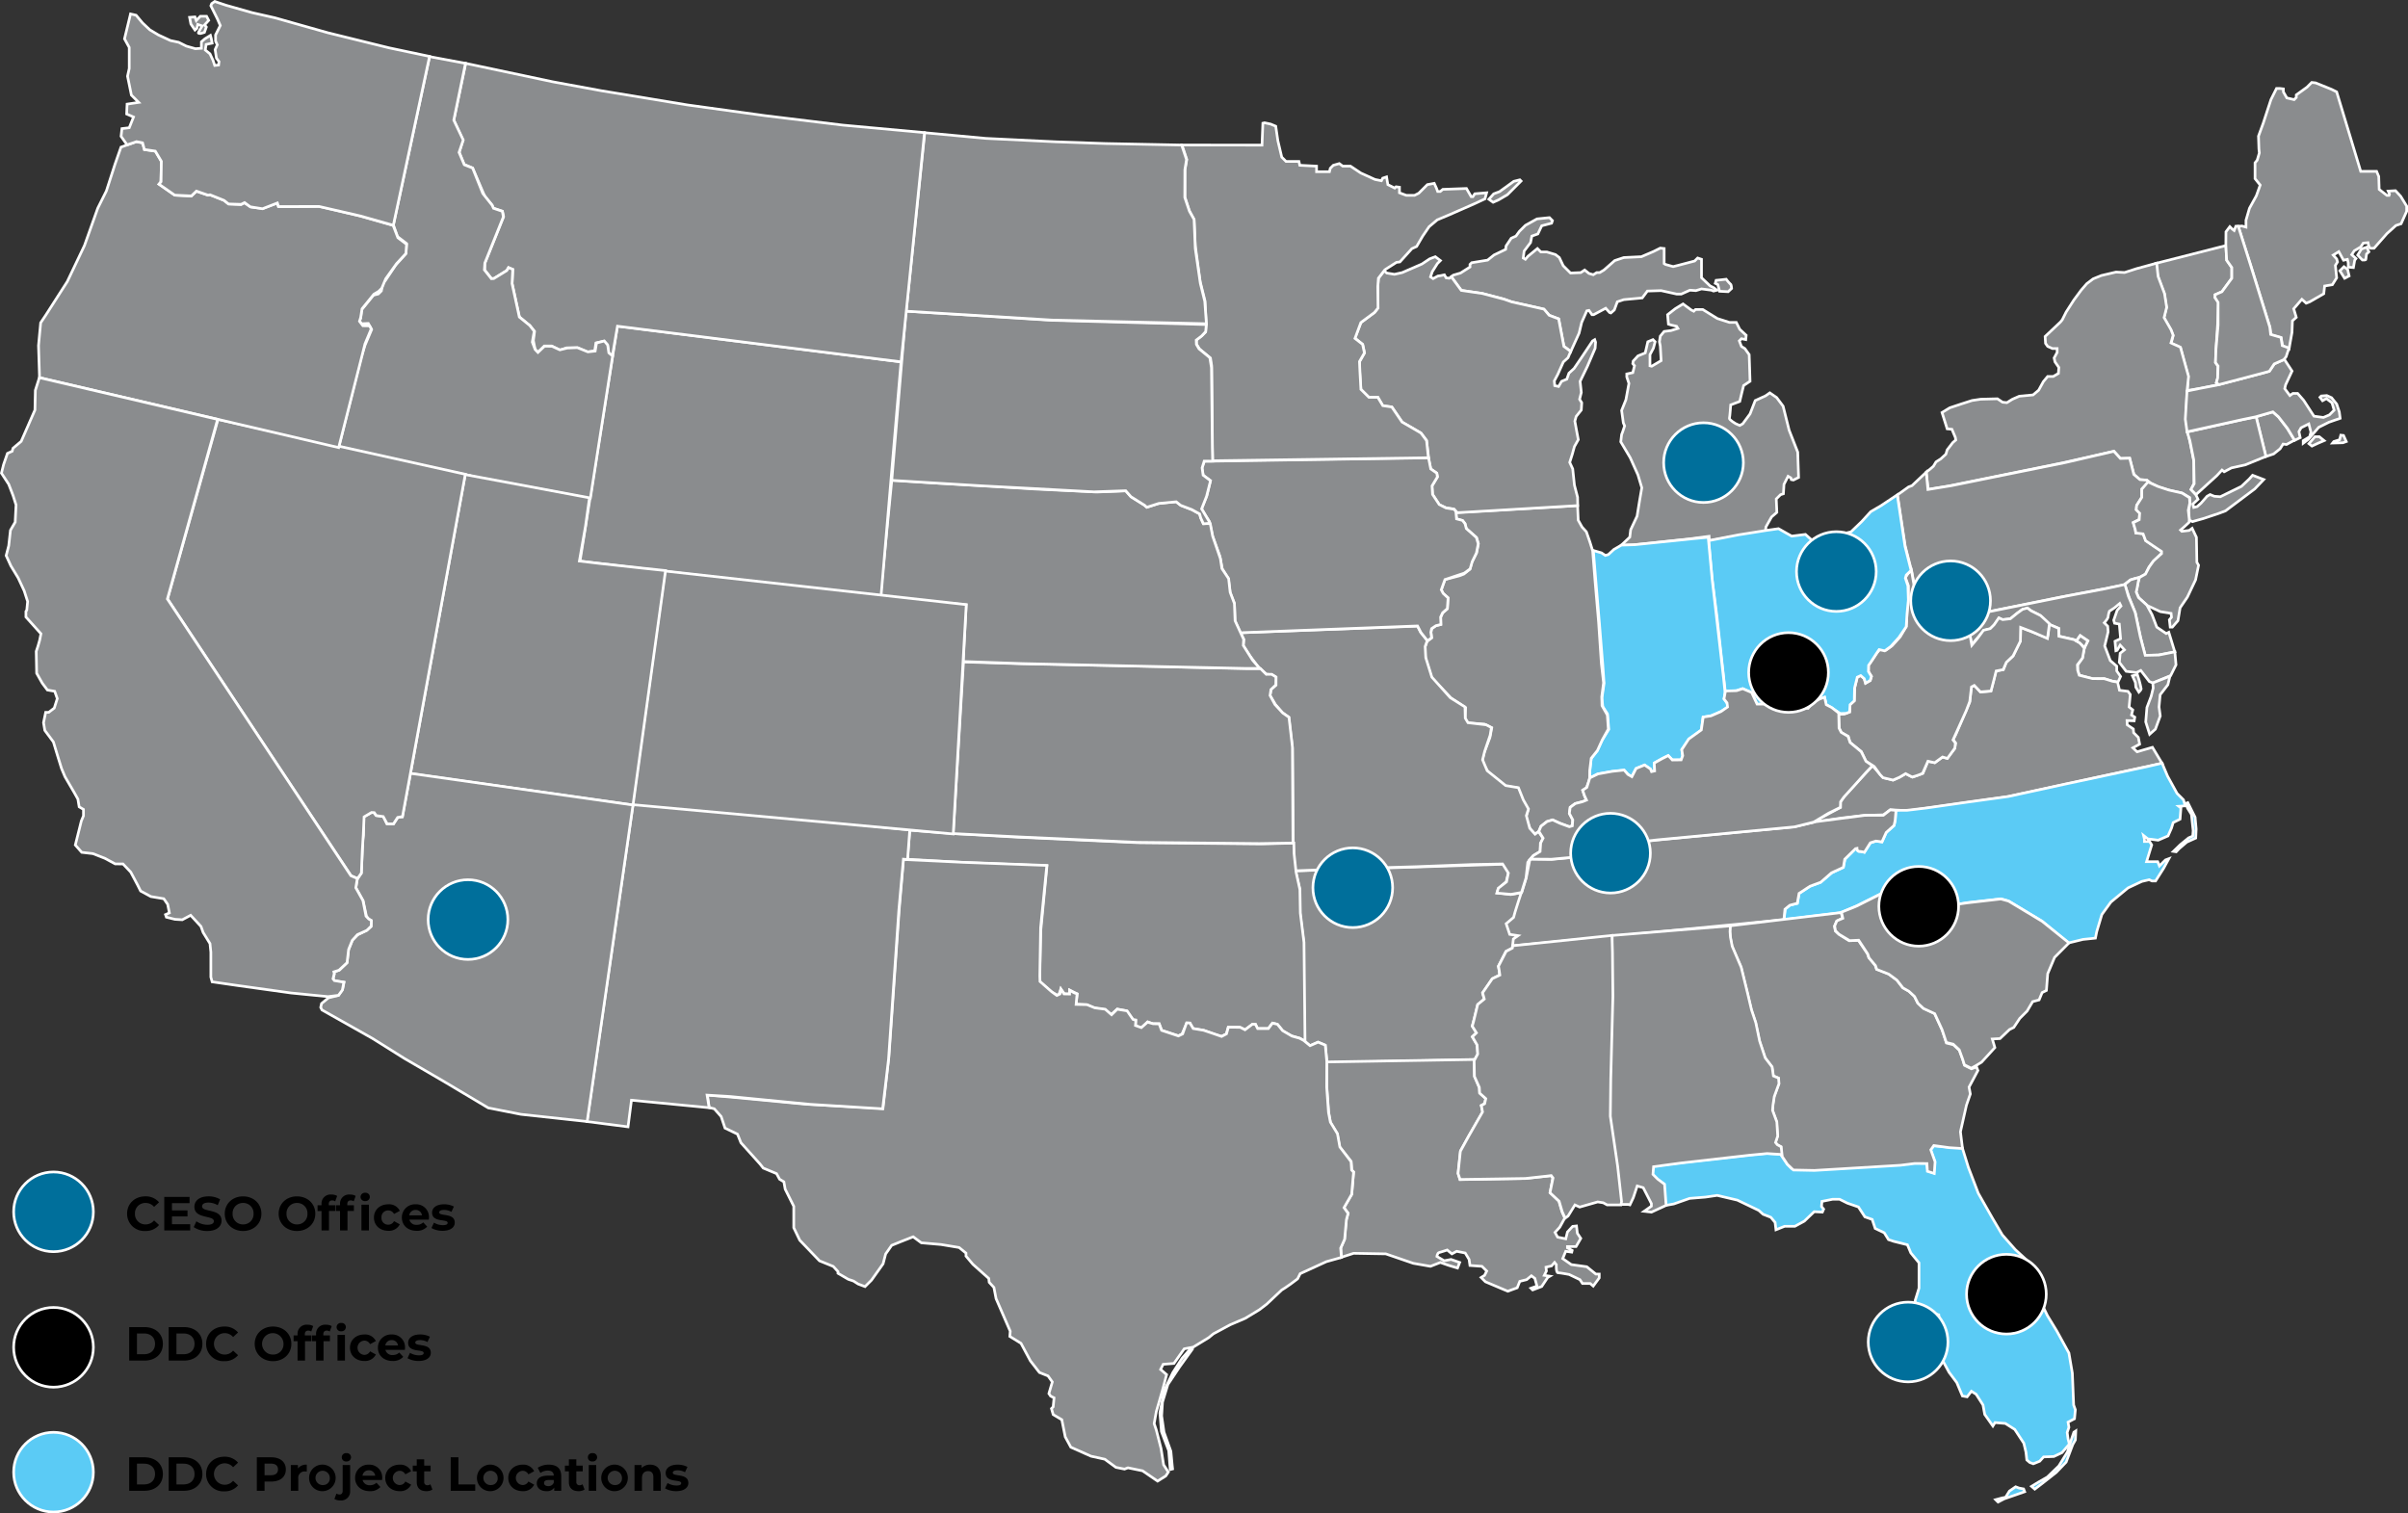 <?xml version="1.0" encoding="UTF-8"?>
<svg xmlns="http://www.w3.org/2000/svg" width="906.28" height="569.639" viewBox="0 0 906.28 569.639">
  <rect x="0" y="0" width="906.28" height="569.639" fill="#333333" stroke="none"/>
  <g id="Group_1" data-name="Group 1" transform="translate(2380.635 3139.639)">
    <path id="Path" d="M104.667,1.441l1.528,4.172-.234,4.631-2.234-.809L103.3,6.526l-5.108-.2L92.747,7,71.236,8.288l-10.821.647-8.1-.515L50.862,6.965l-2.586-3.88-5.436-.28-6.79.647L10.508,6.361.324,7.655,0,10.726,1.777,12.5l2.588,1.94L4.6,22.5l3.479-.614,5.981-2.1,5.982-.485,4.365-.646,7.6,1.778,8.083,3.88,1.617,1.455,2.91,1.132,1.617,1.939.323,2.748,3.233-1.292h3.88l3.556-1.94,3.718-3.557,3.072.162.485-1.132-.808-.97.162-1.939L67.9,20.1h2.586l2.911,1.456,4.2,1.455,2.425,3.718,2.747.969L83.9,31.1l3.395,1.616L88.912,35.3l1.94.646,5.172,1.293,1.294,3.073,3.071,3.718v9.537l-1.454,4.689L99.258,61l1.292,4.85,1.779,4.042.809-.485,1.455-4.527-2.587-.969-.323-.648,1.617-.647,4.526.971.161,1.616-3.232,5.5-2.1,2.425,3.555,3.719,2.587,3.071,2.91,5.336,2.91,3.879,2.1,5.012,1.778.323,1.617-2.1L121.89,93.5l2.587,4.041.647,3.557,3.072,4.364.808-1.293,3.88.323,3.556,2.265,3.4,5.172.808,3.395.324,2.909,1.131.971,1.293.485,2.426-.97,1.454-1.617,3.88-.161,3.072-1.455,2.747-3.234-.485-1.94-.323-2.425.647-1.94L156.485,104l2.426-1.294.323-3.394-.646-1.779L158.1,85.576l-1.294-7.6-4.527-8.245-3.555-5.819-2.587-5.336-2.911-2.909-2.909-7.437.808-1.293,1.132-1.295-1.617-2.908L136.6,39.017l-4.85-5.5-3.718-6.305L122.7,17.84,118.969,8.1,116.7.779,111.53.455,105.976,0Z" transform="translate(-1758.785 -2708.332)" fill="#5bcbf5"></path>
    <path id="Path-2" data-name="Path" d="M15.923.485l-.97,2.829L13.5,7.922l-3.234,5.253L5.9,17.379l-3.395,1.94L0,20.854l1.212,1.051L3.96,19.8,9.3,15.6l3.719-3.879,2.5-6.629.972-1.7L16.651,0Z" transform="translate(-1616.037 -2601.014)" fill="#5bcbf5"></path>
    <path id="Path-3" data-name="Path" d="M5.173,1.615,3.718,3.961,2.425,4.2,0,4.849l.889.889L3.233,4.526l4.2-1.456,3.476-1.213-.4-1.05L8.811.484,7.517,0Z" transform="translate(-1629.536 -2579.997)" fill="#5bcbf5"></path>
    <path id="Path-4" data-name="Path" d="M0,20.854l1.212,1.051L3.96,19.8,9.3,15.6l3.719-3.88,2.505-6.628.97-1.7L16.65,0l-.727.485-.97,2.829L13.5,7.921l-3.233,5.254L5.9,17.378,2.505,19.319Z" transform="translate(-1616.037 -2601.014)" fill="none" stroke="#fff" stroke-miterlimit="10" stroke-width="1"></path>
    <path id="Path-5" data-name="Path" d="M0,4.85,2.425,4.2l1.293-.242L5.173,1.616,7.517,0,8.811.484l1.7.324.4,1.051L7.437,3.071l-4.2,1.455L.889,5.739Z" transform="translate(-1629.536 -2579.998)" fill="none" stroke="#fff" stroke-miterlimit="10" stroke-width="1"></path>
    <path id="Path-6" data-name="Path" d="M116.7.778,118.969,8.1l3.73,9.743,5.334,9.376,3.719,6.305,4.85,5.5,4.041,3.718,1.617,2.91-1.132,1.294-.809,1.293,2.91,7.436,2.911,2.91,2.587,5.335,3.555,5.82,4.528,8.245,1.292,7.6.486,11.963.646,1.779-.323,3.394L156.485,104l.325,1.939-.648,1.94.323,2.426.486,1.939-2.748,3.234-3.072,1.455-3.88.161-1.455,1.617-2.424.97L142.1,119.2l-1.131-.969-.324-2.911-.808-3.394-3.4-5.173-3.555-2.264-3.88-.323-.809,1.293-3.071-4.364-.647-3.557L121.891,93.5l-1.779-1.131-1.616,2.1-1.778-.323-2.1-5.012-2.909-3.88-2.91-5.335-2.587-3.071-3.556-3.719,2.1-2.425,3.232-5.5-.161-1.617-4.526-.97-1.617.647.323.647,2.587.97-1.455,4.526-.809.486-1.778-4.042L99.258,61l-.323-2.748,1.455-4.688V44.028l-3.072-3.717-1.294-3.073-5.172-1.293-1.94-.646-1.617-2.587L83.9,31.1l-1.131-3.4-2.749-.969L77.6,23.013l-4.2-1.455L70.482,20.1H67.895l-4.041.808-.162,1.94.809.97-.485,1.131-3.072-.161-3.717,3.557L53.67,30.287H49.79L46.557,31.58l-.324-2.748-1.616-1.939-2.91-1.132L40.09,24.306l-8.083-3.88-7.6-1.778-4.365.646-5.982.485-5.981,2.1L4.6,22.494l-.238-8.05L1.777,12.5,0,10.726.323,7.654,10.508,6.361,36.05,3.451l6.79-.646,5.435.28,2.587,3.88L52.317,8.42l8.1.515,10.82-.647L92.747,6.995l5.446-.675,5.108.206.426,2.909,2.234.808.234-4.63-1.528-4.172L105.976,0l5.554.455Z" transform="translate(-1758.785 -2708.332)" fill="none" stroke="#fff" stroke-miterlimit="10" stroke-width="1"></path>
    <path id="Fill_6" data-name="Fill 6" d="M66.6,55.773l-3.233-8.245-2.264-9.052-2.425-3.234L56.1,33.464,54.479,34.6,50.6,36.374,48.66,41.385,45.912,45.1l-1.132.646L43.325,45.1S40.738,43.648,40.9,43s.484-5.012.484-5.012l3.4-1.293.807-3.4.648-2.586L48.66,29.1l-.324-10.023-1.617-2.263L45.426,16l-.808-2.1.808-.808,1.616.323.163-1.617L44.78,9.538,43.486,6.952H40.9L36.374,5.5l-5.5-3.4H28.128l-.646.647-.97-.486L23.44,0,20.531,1.778l-2.91,2.264L17.944,7.6l.97.323,2.1.486.485.808-2.586.808-2.586.324-1.455,1.778-.324,2.1.324,1.617.323,5.5-3.557,2.1-.646-.162v-4.2l1.293-2.425.646-2.425-.807-.808-1.941.808-.97,4.2L6.466,19.561,4.688,21.5l-.162.97.646.808-.646,2.587-2.263.485v1.131l.808,2.425L1.94,36.05.323,40.092.969,44.78l.486,1.132L.646,48.336l-.323.809L0,51.893l3.556,5.982,2.91,6.466,1.455,4.85-.808,4.688-.97,5.981L3.718,85.034l-.324,2.748L.135,90.867l4.409-.162,21.418-2.264,7.279-.986.1,1.666,6.852-1.212,10.3-1.5,3.854-.461.138-.587.162-1.455,2.1-3.718,2-1.738-.222-5.052,1.6-1.6,1.09-.343L61.43,67.9l1.536-3.032,1.051.607.162.646.808.162,1.94-.97Z" transform="translate(-1770.642 -3025.232)" fill="#8a8c8e"></path>
    <path id="Stroke_8" data-name="Stroke 8" d="M66.6,55.773l-3.233-8.245-2.264-9.052-2.425-3.234L56.1,33.464,54.479,34.6,50.6,36.374,48.66,41.385,45.912,45.1l-1.132.646L43.325,45.1S40.738,43.648,40.9,43s.484-5.012.484-5.012l3.4-1.293.807-3.4.648-2.586L48.66,29.1l-.324-10.023-1.617-2.263L45.426,16l-.808-2.1.808-.808,1.616.323.163-1.617L44.78,9.538,43.486,6.952H40.9L36.374,5.5l-5.5-3.4H28.128l-.646.647-.97-.486L23.44,0,20.531,1.778l-2.91,2.264L17.944,7.6l.97.323,2.1.486.485.808-2.586.808-2.586.324-1.455,1.778-.324,2.1.324,1.617.323,5.5-3.557,2.1-.646-.162v-4.2l1.293-2.425.646-2.425-.807-.808-1.941.808-.97,4.2L6.466,19.561,4.688,21.5l-.162.97.646.808-.646,2.587-2.263.485v1.131l.808,2.425L1.94,36.05.323,40.092.969,44.78l.486,1.132L.646,48.336l-.323.809L0,51.893l3.556,5.982,2.91,6.466,1.455,4.85-.808,4.688-.97,5.981L3.718,85.034l-.324,2.748L.135,90.867l4.409-.162,21.418-2.264,7.279-.986.1,1.666,6.852-1.212,10.3-1.5,3.854-.461.138-.587.162-1.455,2.1-3.718,2-1.738-.222-5.052,1.6-1.6,1.09-.343L61.43,67.9l1.536-3.032,1.051.607.162.646.808.162,1.94-.97Z" transform="translate(-1770.642 -3025.232)" fill="none" stroke="#fff" stroke-miterlimit="10" stroke-width="1"></path>
    <path id="Path-7" data-name="Path" d="M0,22.243l.716-.581,2.749-.808,3.556-2.263v-.97l.647-.647L13.649,16l2.425-1.94,4.364-2.1.163-1.294L22.54,7.76l1.778-.809,1.294-1.778L27.875,2.91,32.24.485,36.928,0,38.06,1.132l-.324.969-3.717.971L32.563,6.143,30.3,6.951l-.485,2.425-2.424,3.233L27.066,15.2l.809.485.97-1.132,3.556-2.91,1.294,1.294h2.263l3.233.97,1.455,1.132L42.1,18.106l2.748,2.748,3.879-.162,1.456-.97L51.8,21.016l1.617.485,1.293-.809h1.132l1.616-.97L61.5,16.166l3.4-1.131,6.627-.324,4.527-1.94,2.587-1.293,1.455.161V17.3l.484.323,2.91.808,1.94-.485,6.143-1.617L92.7,15.2l1.455.485v6.951L97.389,25.7l1.294.646,1.293.971-1.293.323-.809-.323-3.718-.486-2.1.647-2.264-.161-3.233,1.454H84.779L78.96,27.482l-5.173.162-1.94,2.586-6.951.647-2.425.808-1.132,3.072-1.293,1.132-.485-.162L58.1,34.11l-4.526,2.425h-.646L51.8,34.919l-.809.161-1.939,4.365-.97,4.042-3.182,7-1.176-1.034-1.371-1.031L40.412,38.134l-3.544-1.37-2.053-2.287-12.12-2.743L19.84,30.7l-8.231-2.172-7.89-1.143Z" transform="translate(-1834.406 -3057.726)" fill="#8a8c8e"></path>
    <path id="Path-8" data-name="Path" d="M.97,2.021l.646,2.505,3.234.162L6.143,3.476s-.081-1.455-.405-1.617A14.584,14.584,0,0,1,4.122,0L1.939.242.323.4,0,1.536Z" transform="translate(-1735.074 -3034.53)" fill="#8a8c8e"></path>
    <path id="Path-9" data-name="Path" d="M0,7.316,1.829,5.258,4,4.458,9.374.571,11.66,0l.457.457L6.974,5.6,3.658,7.544,1.6,8.459Z" transform="translate(-1820.279 -3071.953)" fill="#8a8c8e"></path>
    <path id="Path-10" data-name="Path" d="M0,22.243l.716-.581,2.749-.808,3.556-2.263v-.97l.647-.647L13.649,16l2.425-1.94,4.364-2.1.163-1.294L22.54,7.76l1.778-.809,1.294-1.778L27.875,2.91,32.24.485,36.928,0,38.06,1.132l-.324.969-3.717.971L32.563,6.143,30.3,6.951l-.485,2.425-2.424,3.233L27.066,15.2l.809.485.97-1.132,3.556-2.91,1.294,1.294h2.263l3.233.97,1.455,1.132L42.1,18.106l2.748,2.748,3.879-.162,1.456-.97L51.8,21.016l1.617.485,1.293-.809h1.132l1.616-.97L61.5,16.166l3.4-1.131,6.627-.324,4.527-1.94,2.587-1.293,1.455.161V17.3l.484.323,2.91.808,1.94-.485,6.143-1.617L92.7,15.2l1.455.485v6.951L97.389,25.7l1.294.646,1.293.971-1.293.323-.809-.323-3.718-.486-2.1.647-2.264-.161-3.233,1.454H84.779L78.96,27.482l-5.173.162-1.94,2.586-6.951.647-2.425.808-1.132,3.072-1.293,1.132-.485-.162L58.1,34.11l-4.526,2.425h-.646L51.8,34.919l-.809.161-1.939,4.365-.97,4.042-3.182,7-1.176-1.034-1.371-1.031L40.412,38.134l-3.544-1.37-2.053-2.287-12.12-2.743L19.84,30.7l-8.231-2.172-7.89-1.143Z" transform="translate(-1834.406 -3057.726)" fill="none" stroke="#fff" stroke-miterlimit="10" stroke-width="1"></path>
    <path id="Path-11" data-name="Path" d="M.97,2.021l.646,2.505,3.234.162L6.143,3.476s-.081-1.455-.405-1.617A14.584,14.584,0,0,1,4.122,0L1.939.242.323.4,0,1.536Z" transform="translate(-1735.074 -3034.53)" fill="none" stroke="#fff" stroke-miterlimit="10" stroke-width="1"></path>
    <path id="Path-12" data-name="Path" d="M0,7.316,1.829,5.258,4,4.458,9.374.571,11.66,0l.457.457L6.974,5.6,3.658,7.544,1.6,8.459Z" transform="translate(-1820.279 -3071.953)" fill="none" stroke="#fff" stroke-miterlimit="10" stroke-width="1"></path>
    <path id="Fill_14" data-name="Fill 14" d="M11.9,54.572l.316-5.346L9.325,38.442l-.647-.323-2.91-1.294.809-2.91-.809-2.1-2.7-4.64.97-3.88L3.23,18.121.805,11.655,0,6.732,26.419,0l.308,5.522,1.917,2.742v4.042l-3.708,5.058L22.35,18.507l-.012,1.12,1.311,1.52-.311,8.1-.61,9.259L22.5,44.06l.969,1.294-.161,4.57-.485,1.69,1.014.727L16.4,53.848Z" transform="translate(-1569.313 -3047.21)" fill="#8a8c8e"></path>
    <path id="Stroke_16" data-name="Stroke 16" d="M11.9,54.572l.316-5.346L9.325,38.442l-.647-.323-2.91-1.294.809-2.91-.809-2.1-2.7-4.64.97-3.88L3.23,18.121.805,11.655,0,6.732,26.419,0l.308,5.522,1.917,2.742v4.042l-3.708,5.058L22.35,18.507l-.012,1.12,1.311,1.52-.311,8.1-.61,9.259L22.5,44.06l.969,1.294-.161,4.57-.485,1.69,1.014.727L16.4,53.848Z" transform="translate(-1569.313 -3047.21)" fill="none" stroke="#fff" stroke-miterlimit="10" stroke-width="1"></path>
    <path id="Path-13" data-name="Path" d="M0,2.991,1.778,4.85s1.293.081,1.293-.242.242-2.021.242-2.021l.89-.808L3.395,0,1.374.728Z" transform="translate(-1493.281 -3046.609)" fill="#8a8c8e"></path>
    <path id="Path-14" data-name="Path" d="M0,1.535,1.535,0,2.91,1.051l.566,2.424-1.7.889Z" transform="translate(-1499.99 -3039.253)" fill="#8a8c8e"></path>
    <path id="Path-15" data-name="Path" d="M59.207,40.738l1.939,2.1,2.264,3.719V48.5l-2.1,4.688-1.94.647-3.4,3.071-4.849,5.5H49.831c-.648,0-.971-2.1-.971-2.1l-1.778.162-.97,1.455-2.425,1.455-.97,1.454,1.617,1.455-.485.647-.485,2.748-1.941-.161V67.9L41.1,66.6l-1.454.323-1.778-3.233-2.1,1.293,1.293,1.455.323,1.132-.808,1.293.323,3.072.162,1.616-1.616,2.587-2.91.485-.323,2.91-5.335,3.071-1.293.485-1.618-1.455-3.071,3.556.97,3.234-1.455,1.293-.161,4.365-1.124,6.259L16.661,99.19l-.486-3.072L12.3,94.986l-.324-2.748L4.7,68.8,0,54.157l1.42-.118,1.513.41V51.862l1.309-4.5,2.587-4.688,1.455-4.042L6.343,36.212V30.23l.809-.97.809-2.748L7.8,25.057l-.161-4.85,1.779-4.849,2.909-8.892,2.1-4.2H15.72l1.293.161V3.556L18.306,5.82l2.748.646.809-.808v-.97l4.042-2.91L27.683,0l1.454.161,5.982,2.425,1.94.97,9.053,29.908h5.981L52.9,35.4l.161,4.85,2.91,2.263h.809l.161-.485L56.459,40.9Z" transform="translate(-1538.265 -3108.604)" fill="#8a8c8e"></path>
    <path id="Path-16" data-name="Path" d="M0,2.991,1.778,4.85s1.293.081,1.293-.242.242-2.021.242-2.021l.89-.808L3.395,0,1.374.728Z" transform="translate(-1493.281 -3046.609)" fill="none" stroke="#fff" stroke-miterlimit="10" stroke-width="1"></path>
    <path id="Path-17" data-name="Path" d="M0,1.535,1.535,0,2.91,1.051l.566,2.424-1.7.889Z" transform="translate(-1499.99 -3039.253)" fill="none" stroke="#fff" stroke-miterlimit="10" stroke-width="1"></path>
    <path id="Path-18" data-name="Path" d="M59.207,40.738l1.939,2.1,2.264,3.719V48.5l-2.1,4.688-1.94.647-3.4,3.071-4.849,5.5H49.831c-.648,0-.971-2.1-.971-2.1l-1.778.162-.97,1.455-2.425,1.455-.97,1.454,1.617,1.455-.485.647-.485,2.748-1.941-.161V67.9L41.1,66.6l-1.454.323-1.778-3.233-2.1,1.293,1.293,1.455.323,1.132-.808,1.293.323,3.072.162,1.616-1.616,2.587-2.91.485-.323,2.91-5.335,3.071-1.293.485-1.618-1.455-3.071,3.556.97,3.234-1.455,1.293-.161,4.365-1.124,6.259L16.661,99.19l-.486-3.072L12.3,94.986l-.324-2.748L4.7,68.8,0,54.157l1.42-.118,1.513.41V51.862l1.309-4.5,2.587-4.688,1.455-4.042L6.343,36.212V30.23l.809-.97.809-2.748L7.8,25.057l-.161-4.85,1.779-4.849,2.909-8.892,2.1-4.2H15.72l1.293.161V3.556L18.306,5.82l2.748.646.809-.808v-.97l4.042-2.91L27.683,0l1.454.161,5.982,2.425,1.94.97,9.053,29.908h5.981L52.9,35.4l.161,4.85,2.91,2.263h.809l.161-.485L56.459,40.9Z" transform="translate(-1538.265 -3108.604)" fill="none" stroke="#fff" stroke-miterlimit="10" stroke-width="1"></path>
    <path id="Fill_22" data-name="Fill 22" d="M3.7,16.8,0,1.845,6.269,0,8.461,1.927l3.3,4.32,2.689,4.4-3,1.624-1.294-.161L9.03,13.891l-2.425,1.94Z" transform="translate(-1531.524 -2984.602)" fill="#8a8c8e"></path>
    <path id="Stroke_24" data-name="Stroke 24" d="M3.7,16.8,0,1.845,6.269,0,8.461,1.927l3.3,4.32,2.689,4.4-3,1.624-1.294-.161L9.03,13.891l-2.425,1.94Z" transform="translate(-1531.524 -2984.602)" fill="none" stroke="#fff" stroke-miterlimit="10" stroke-width="1"></path>
    <path id="Fill_26" data-name="Fill 26" d="M84.17,82.639l-1.132-.97-2.587-.162-2.262-1.94-1.631-6.129-3.459.091-2.444-2.708L51.27,75.2l-43,8.73L.738,85.16,0,78.692l1.429-1.125,1.293-1.132.969-1.617L5.47,73.687l1.94-1.778.485-1.617L10,67.544l1.132-.97-.161-.97L9.673,62.532,7.895,62.37l-1.94-6.143,2.91-1.778,4.365-1.455L17.272,51.7l3.233-.485,6.305-.162,1.939,1.293,1.616.162,2.1-1.293,2.587-1.132,5.173-.485,2.1-1.778,1.779-3.233,1.617-1.94h2.1l1.94-1.132.162-2.263-1.455-2.1L48.149,35.7l1.131-2.1V32.14H47.5l-1.778-.808L44.915,30.2l-.161-2.586,5.819-5.5.647-.808,1.455-2.91,2.91-4.527,2.748-3.718,2.1-2.425L62.85,5.9l3.081-1.246,5.5-1.293,3.233.161,4.527-1.455L86.752,0l.521,4.98L89.7,11.446l.808,5.173-.97,3.88,2.587,4.527.809,2.1-.809,2.91,2.91,1.293.647.324L98.75,42.647l-.536,5.059-.485,10.831.808,5.5.809,3.557,1.454,7.274v8.084l-1.131,2.263,1.839,1.992.8,1.679-1.941,1.778.325,1.293,1.293-.323,1.455-1.293,2.262-2.587,1.132-.647,1.616.647,2.264.162,7.921-3.88,2.91-2.748,1.293-1.455,4.2,1.617L123.644,85l-3.88,2.91-7.114,5.334-2.585.971-5.821,1.94L100.2,97.289l-1.175-.533-.244-3.688.486-2.748-.162-2.1-2.814-1.7-4.526-.97-3.88-1.132Z" transform="translate(-1655.688 -3040.589)" fill="#8a8c8e"></path>
    <path id="Stroke_28" data-name="Stroke 28" d="M84.17,82.639l-1.132-.97-2.587-.162-2.262-1.94-1.631-6.129-3.459.091-2.444-2.708L51.27,75.2l-43,8.73L.738,85.16,0,78.692l1.429-1.125,1.293-1.132.969-1.617L5.47,73.687l1.94-1.778.485-1.617L10,67.544l1.132-.97-.161-.97L9.673,62.532,7.895,62.37l-1.94-6.143,2.91-1.778,4.365-1.455L17.272,51.7l3.233-.485,6.305-.162,1.939,1.293,1.616.162,2.1-1.293,2.587-1.132,5.173-.485,2.1-1.778,1.779-3.233,1.617-1.94h2.1l1.94-1.132.162-2.263-1.455-2.1L48.149,35.7l1.131-2.1V32.14H47.5l-1.778-.808L44.915,30.2l-.161-2.586,5.819-5.5.647-.808,1.455-2.91,2.91-4.527,2.748-3.718,2.1-2.425L62.85,5.9l3.081-1.246,5.5-1.293,3.233.161,4.527-1.455L86.752,0l.521,4.98L89.7,11.446l.808,5.173-.97,3.88,2.587,4.527.809,2.1-.809,2.91,2.91,1.293.647.324L98.75,42.647l-.536,5.059-.485,10.831.808,5.5.809,3.557,1.454,7.274v8.084l-1.131,2.263,1.839,1.992.8,1.679-1.941,1.778.325,1.293,1.293-.323,1.455-1.293,2.262-2.587,1.132-.647,1.616.647,2.264.162,7.921-3.88,2.91-2.748,1.293-1.455,4.2,1.617L123.644,85l-3.88,2.91-7.114,5.334-2.585.971-5.821,1.94L100.2,97.289l-1.175-.533-.244-3.688.486-2.748-.162-2.1-2.814-1.7-4.526-.97-3.88-1.132Z" transform="translate(-1655.688 -3040.589)" fill="none" stroke="#fff" stroke-miterlimit="10" stroke-width="1"></path>
    <path id="Fill_30" data-name="Fill 30" d="M89.751,47.764l1.308-.271,2.33-1.253L94.6,43.757l1.616-2.264,3.233-3.071v-.808L97.025,36l-3.556-2.425-.97-2.586-2.748-.324-.162-1.131-.809-2.748,2.264-1.132.162-2.425-1.294-1.294.162-1.616,1.94-3.072V14.173l2.7-2.646-.921-.675-2.523-.193-2.295-1.94L87.423,2.6l-3.5.1L81.463,0,63.372,4.2l-43,8.73-8.891,1.455-.621-6.522L5.5,12.929,4.2,13.414,0,16.423,2.911,35.56l2.482,9.73L8.964,64.551l3.269-.638,11.944-1.5L62.1,54.746,76.98,51.923l8.3-1.623.268-.238,2.1-1.617Z" transform="translate(-1666.525 -2969.768)" fill="#8a8c8e"></path>
    <path id="Stroke_32" data-name="Stroke 32" d="M89.751,47.764l1.308-.271,2.33-1.253L94.6,43.757l1.616-2.264,3.233-3.071v-.808L97.025,36l-3.556-2.425-.97-2.586-2.748-.324-.162-1.131-.809-2.748,2.264-1.132.162-2.425-1.294-1.294.162-1.616,1.94-3.072V14.173l2.7-2.646-.921-.675-2.523-.193-2.295-1.94L87.423,2.6l-3.5.1L81.463,0,63.372,4.2l-43,8.73-8.891,1.455-.621-6.522L5.5,12.929,4.2,13.414,0,16.423,2.911,35.56l2.482,9.73L8.964,64.551l3.269-.638,11.944-1.5L62.1,54.746,76.98,51.923l8.3-1.623.268-.238,2.1-1.617Z" transform="translate(-1666.525 -2969.768)" fill="none" stroke="#fff" stroke-miterlimit="10" stroke-width="1"></path>
    <path id="Fill_34" data-name="Fill 34" d="M5.556,0,3.233,2.734V5.806L1.293,8.877l-.162,1.617,1.294,1.294-.162,2.424L0,15.344l.808,2.748L.97,19.224l2.748.323.97,2.587,3.556,2.425,2.425,1.616v.808l-2.982,2.7L6.07,31.943,4.615,34.691,2.352,35.985l-.463,1.6L1.647,38.8l-.61,2.607,1.092,2.244,3.234,2.91,4.849,2.263,4.042.647.161,1.454-.807.971.323,2.748h.809l2.1-2.425.808-4.85L20.4,43.328l3.072-6.467,1.132-5.5-.648-1.132-.161-9.377-1.617-3.394-1.131.808-2.749.323-.484-.485,1.132-.969,2.1-1.94.063-1.1-.384-3.433L21.3,7.923l-.118-1.969L18.37,4.2,13.279,3.027,9.141,1.646Z" transform="translate(-1577.775 -2958.236)" fill="#8a8c8e"></path>
    <path id="Stroke_36" data-name="Stroke 36" d="M5.556,0,3.233,2.734V5.806L1.293,8.877l-.162,1.617,1.294,1.294-.162,2.424L0,15.344l.808,2.748L.97,19.224l2.748.323.97,2.587,3.556,2.425,2.425,1.616v.808l-2.982,2.7L6.07,31.943,4.615,34.691,2.352,35.985l-.463,1.6L1.647,38.8l-.61,2.607,1.092,2.244,3.234,2.91,4.849,2.263,4.042.647.161,1.454-.807.971.323,2.748h.809l2.1-2.425.808-4.85L20.4,43.328l3.072-6.467,1.132-5.5-.648-1.132-.161-9.377-1.617-3.394-1.131.808-2.749.323-.484-.485,1.132-.969,2.1-1.94.063-1.1-.384-3.433L21.3,7.923l-.118-1.969L18.37,4.2,13.279,3.027,9.141,1.646Z" transform="translate(-1577.775 -2958.236)" fill="none" stroke="#fff" stroke-miterlimit="10" stroke-width="1"></path>
    <path id="Fill_38" data-name="Fill 38" d="M4.7,3.838l.368-2.147L5.444,0,3.821.4,2.206.865,0,2.63,1.72,7.672l2.263,5.659,2.1,9.7,1.616,6.3,5.012-.162,6.142-1.18-2.264-7.386-.97.484-3.557-2.424-1.778-4.689L8.347,10.421,5.2,7.551l-.864-2.1Z" transform="translate(-1580.973 -2922.255)" fill="#8a8c8e"></path>
    <path id="Stroke_40" data-name="Stroke 40" d="M4.7,3.838l.368-2.147L5.444,0,3.821.4,2.206.865,0,2.63,1.72,7.672l2.263,5.659,2.1,9.7,1.616,6.3,5.012-.162,6.142-1.18-2.264-7.386-.97.484-3.557-2.424-1.778-4.689L8.347,10.421,5.2,7.551l-.864-2.1Z" transform="translate(-1580.973 -2922.255)" fill="none" stroke="#fff" stroke-miterlimit="10" stroke-width="1"></path>
    <path id="Path-19" data-name="Path" d="M0,.485,1.132,2.991l.161,1.778L2.425,6.628s.889-.889.889-1.212-.727-3.072-.727-3.072L1.859,0Z" transform="translate(-1578.076 -2885.738)" fill="#8a8c8e"></path>
    <path id="Path-20" data-name="Path" d="M78.615,25.357l-6.009,1.2-5.143.117L65.62,19.757l-1.925-9.17L61.122,4.4,59.833,0,52.328,1.623,37.452,4.446,0,12l1.131,5.012.97,5.658.323-.323,2.1-2.426L6.79,17.3l2.424-.616,1.455-1.455,1.779-2.586,1.293.646,2.91-.323,2.586-2.1,2.008-1.453,1.844-.485,1.645,1.13,2.91,1.455,1.939,1.778L30.8,14.826l4.122,1.7v2.909l5.5,1.294,1.144.542,1.412-2.029,2.882,1.971-1.278,2.482-.765,3.985-1.778,2.587v2.1l.646,1.779L47.742,35.5l4.311-.061,3.071.969,2.1.324.97-2.1-1.454-2.1V30.75l-2.425-2.1-2.1-5.5,1.293-5.334-.162-2.1-1.293-1.293s1.455-1.617,1.455-2.264a10.185,10.185,0,0,1,.485-2.1l1.94-1.294,1.94-1.616.485.97L56.9,9.735,55.61,13.453l.323,1.131,1.778.323.485,5.5-2.1.97.324,3.556.485-.161,1.132-1.94,1.616,1.778L58.035,25.9,57.711,29.3,60.3,32.69l3.881.485,1.616-.808,3.237,4.183,1.358.536,6.653-2.8,2.008-4.024Z" transform="translate(-1640.721 -2919.639)" fill="#8a8c8e"></path>
    <path id="Path-21" data-name="Path" d="M0,.485,1.132,2.991l.161,1.778L2.425,6.628s.889-.889.889-1.212-.727-3.072-.727-3.072L1.859,0Z" transform="translate(-1578.076 -2885.738)" fill="none" stroke="#fff" stroke-miterlimit="10" stroke-width="1"></path>
    <path id="Path-22" data-name="Path" d="M78.615,25.357l-6.009,1.2-5.143.117L65.62,19.757l-1.925-9.17L61.122,4.4,59.833,0,52.328,1.623,37.452,4.446,0,12l1.131,5.012.97,5.658.323-.323,2.1-2.426L6.79,17.3l2.424-.616,1.455-1.455,1.779-2.586,1.293.646,2.91-.323,2.586-2.1,2.008-1.453,1.844-.485,1.645,1.13,2.91,1.455,1.939,1.778L30.8,14.826l4.122,1.7v2.909l5.5,1.294,1.144.542,1.412-2.029,2.882,1.971-1.278,2.482-.765,3.985-1.778,2.587v2.1l.646,1.779L47.742,35.5l4.311-.061,3.071.969,2.1.324.97-2.1-1.454-2.1V30.75l-2.425-2.1-2.1-5.5,1.293-5.334-.162-2.1-1.293-1.293s1.455-1.617,1.455-2.264a10.185,10.185,0,0,1,.485-2.1l1.94-1.294,1.94-1.616.485.97L56.9,9.735,55.61,13.453l.323,1.131,1.778.323.485,5.5-2.1.97.324,3.556.485-.161,1.132-1.94,1.616,1.778L58.035,25.9,57.711,29.3,60.3,32.69l3.881.485,1.616-.808,3.237,4.183,1.358.536,6.653-2.8,2.008-4.024Z" transform="translate(-1640.721 -2919.639)" fill="none" stroke="#fff" stroke-miterlimit="10" stroke-width="1"></path>
    <path id="Path-23" data-name="Path" d="M131.5,52.371,73.326,64.946,35.9,70.225l-6.678-.375-2.585,1.927L19.3,72l-8.383.977L0,74.59l10.469-5.612L10.456,66.9l1.52-2.145,10.553-11.5,3.948,4.477,3.783.964L32.8,57.558l2.237-1.312,2.537,1.344,3.914-1.428L43.367,51.6l2.6.54,2.855-2.13,1.8.493,2.827-3.677.349-2.083-.964-1.275,1-1.867,5.274-12.277.617-5.735,1.229-.524,2.178,2.443,3.936-.3L69,17.639l2.794-.561,1.05-2.742,2.58-2.346,2.771-5.7.085-5.067L88.1,5.05c.68.34.832-5.05.832-5.05l3.653,1.6.068,2.938,5.784,1.3,2.133,1.177,1.66,2.055-.655,3.649-1.947,2.591.11,2.059.589,1.853,4.979,1.268,4.451.04,3.069.959,1.943.309.715,3.089,3.191.4.868,1.2-.44,4.69,1.374,1.1L120,34.21l1.229.79-.221,1.385-2.695-.1L118.4,37.9l2.282,1.543.121,1.412,1.773,1.785.491,2.524-2.552,1.382,1.572,1.494,5.8-1.686Z" transform="translate(-1698.42 -2904.697)" fill="#8a8c8e"></path>
    <path id="Path-24" data-name="Path" d="M2.8,4.5,2.657,2.55,9.11,0,8.339,3.218,5.419,7,5,11.583l.462,3.39L3.635,19.951,1.471,21.867,0,17.227l.447-5.45L2.034,7.594Z" transform="translate(-1573.06 -2885.124)" fill="#8a8c8e"></path>
    <path id="Path-25" data-name="Path" d="M131.5,52.371,73.326,64.946,35.9,70.225l-6.678-.375-2.585,1.927L19.3,72l-8.383.977L0,74.59l10.469-5.612L10.456,66.9l1.52-2.145,10.553-11.5,3.948,4.477,3.783.964L32.8,57.558l2.237-1.312,2.537,1.344,3.914-1.428L43.367,51.6l2.6.54,2.855-2.13,1.8.493,2.827-3.677.349-2.083-.964-1.275,1-1.867,5.274-12.277.617-5.735,1.229-.524,2.178,2.443,3.936-.3L69,17.639l2.794-.561,1.05-2.742,2.58-2.346,2.771-5.7.085-5.067L88.1,5.05c.68.34.832-5.05.832-5.05l3.653,1.6.068,2.938,5.784,1.3,2.133,1.177,1.66,2.055-.655,3.649-1.947,2.591.11,2.059.589,1.853,4.979,1.268,4.451.04,3.069.959,1.943.309.715,3.089,3.191.4.868,1.2-.44,4.69,1.374,1.1L120,34.21l1.229.79-.221,1.385-2.695-.1L118.4,37.9l2.282,1.543.121,1.412,1.773,1.785.491,2.524-2.552,1.382,1.572,1.494,5.8-1.686Z" transform="translate(-1698.42 -2904.697)" fill="none" stroke="#fff" stroke-miterlimit="10" stroke-width="1"></path>
    <path id="Path-26" data-name="Path" d="M2.8,4.5,2.657,2.55,9.11,0,8.339,3.218,5.419,7,5,11.583l.462,3.39L3.635,19.951,1.471,21.867,0,17.227l.447-5.45L2.034,7.594Z" transform="translate(-1573.06 -2885.124)" fill="none" stroke="#fff" stroke-miterlimit="10" stroke-width="1"></path>
    <path id="Fill_50" data-name="Fill 50" d="M47.942,17.276l1.112,4.944,1.083,6.032,2.131-2.58L54.531,22.6l2.538-.616,1.455-1.455L60.3,17.943l1.446.646,2.91-.323,2.586-2.1,2.007-1.453,1.845-.486,1.3,1.017,3.644,1.822,1.939,1.778,1.374,1.293L78.6,25.691,72.76,23.15l-4.245-1.622-.1,5.178-2.748,5.537L63.136,34.67l-1.191,2.749-2.644.5-.9,3.6-1.043,3.95-3.969.34-2.323-2.438L50,43.932,49.364,49.4l-1.35,3.535L43.055,63.891l.9,1.161-.2,1.908-2.81,3.885L39.129,70.3l-2.968,2.16-2.542-.572-2,4.555A20.581,20.581,0,0,1,27.7,77.812c-.161-.016-2.47-1.249-2.47-1.249l-2.336,1.379-2.41,1.044L16.736,78.1l-1.121-1.168L13.422,73.9,10.28,71.917,8.569,68.294,4.284,64.826l-.647-2.263L1.05,61.108.242,59.491,0,54.237l2.182-.081,1.94-.808L4.284,50.6,5.9,49.145l.162-5.012.97-3.88,1.293-.646,1.294,1.131.484,1.779,1.778-.97.486-1.617-1.132-1.779V35.727l.97-1.294,2.263-3.394,1.293-1.455,2.1.484,2.264-1.616,3.071-3.4,2.264-3.88.323-5.658.484-5.012V5.819L25.138,2.748l.97-1.455L27.391,0l3.491,19.827,4.631-.751Z" transform="translate(-1688.655 -2925.005)" fill="#8a8c8e"></path>
    <path id="Stroke_52" data-name="Stroke 52" d="M47.942,17.276l1.112,4.944,1.083,6.032,2.131-2.58L54.531,22.6l2.538-.616,1.455-1.455L60.3,17.943l1.446.646,2.91-.323,2.586-2.1,2.007-1.453,1.845-.486,1.3,1.017,3.644,1.822,1.939,1.778,1.374,1.293L78.6,25.691,72.76,23.15l-4.245-1.622-.1,5.178-2.748,5.537L63.136,34.67l-1.191,2.749-2.644.5-.9,3.6-1.043,3.95-3.969.34-2.323-2.438L50,43.932,49.364,49.4l-1.35,3.535L43.055,63.891l.9,1.161-.2,1.908-2.81,3.885L39.129,70.3l-2.968,2.16-2.542-.572-2,4.555A20.581,20.581,0,0,1,27.7,77.812c-.161-.016-2.47-1.249-2.47-1.249l-2.336,1.379-2.41,1.044L16.736,78.1l-1.121-1.168L13.422,73.9,10.28,71.917,8.569,68.294,4.284,64.826l-.647-2.263L1.05,61.108.242,59.491,0,54.237l2.182-.081,1.94-.808L4.284,50.6,5.9,49.145l.162-5.012.97-3.88,1.293-.646,1.294,1.131.484,1.779,1.778-.97.486-1.617-1.132-1.779V35.727l.97-1.294,2.263-3.394,1.293-1.455,2.1.484,2.264-1.616,3.071-3.4,2.264-3.88.323-5.658.484-5.012V5.819L25.138,2.748l.97-1.455L27.391,0l3.491,19.827,4.631-.751Z" transform="translate(-1688.655 -2925.005)" fill="none" stroke="#fff" stroke-miterlimit="10" stroke-width="1"></path>
    <path id="Fill_54" data-name="Fill 54" d="M70.971,0,64.877,4.054,61,6.317,57.6,10.035l-4.042,3.88-3.234.808-2.909.485-5.5,2.587-2.1.162-3.4-3.072-5.173.646-2.587-1.454-2.381-1.351-4.892.7L11.207,15.046,0,17.23,1.293,31.861,3.072,45.6l2.586,23.44.566,4.832,4.122-.129,2.426-.808,3.363,1.5,2.07,4.366,5.14-.017,1.892,2.118L27,80.841,29.535,79.5l2.505.371,5.421.483,1.728-2.133,2.345-1.293,2.071-.681L44.251,79l1.779.97,3.475,2.344,2.183-.081,1.333-.492.184-2.762,1.585-1.455.1-4.792,1.023-4.11,1.3-.6,1.321,1.148.539,1.7,1.718-1.038.44-1.46-1.117-1.9.066-2.314.749-1.072,2.153-3.306,1.05-1.544,2.1.485L68.5,57.091,71.569,53.7l2.771-4.079.32-5.055.486-5.012-.177-5.307-.955-2.895.351-1.19,1.8-1.75L73.88,19.362Z" transform="translate(-1737.544 -2953.368)" fill="#5bcbf5"></path>
    <path id="Stroke_56" data-name="Stroke 56" d="M70.971,0,64.877,4.054,61,6.317,57.6,10.035l-4.042,3.88-3.234.808-2.909.485-5.5,2.587-2.1.162-3.4-3.072-5.173.646-2.587-1.454-2.381-1.351-4.892.7L11.207,15.046,0,17.23,1.293,31.861,3.072,45.6l2.586,23.44.566,4.832,4.122-.129,2.426-.808,3.363,1.5,2.07,4.366,5.14-.017,1.892,2.118L27,80.841,29.535,79.5l2.505.371,5.421.483,1.728-2.133,2.345-1.293,2.071-.681L44.251,79l1.779.97,3.475,2.344,2.183-.081,1.333-.492.184-2.762,1.585-1.455.1-4.792,1.023-4.11,1.3-.6,1.321,1.148.539,1.7,1.718-1.038.44-1.46-1.117-1.9.066-2.314.749-1.072,2.153-3.306,1.05-1.544,2.1.485L68.5,57.091,71.569,53.7l2.771-4.079.32-5.055.486-5.012-.177-5.307-.955-2.895.351-1.19,1.8-1.75L73.88,19.362Z" transform="translate(-1737.544 -2953.368)" fill="none" stroke="#fff" stroke-miterlimit="10" stroke-width="1"></path>
    <path id="Fill_58" data-name="Fill 58" d="M0,90.689.065,87.83.551,83.3l2.262-2.91,1.779-3.88,2.587-4.2-.486-5.82L4.915,63.743l-.323-3.234.808-5.5-.485-6.951L3.622,32.057,2.329,16.7,1.358,4.98l3.072.889,1.454.97,1.132-.323,2.1-1.94,2.83-1.617L17.04,2.8,39.025.533,44.6,0l1.5,15.956L50.356,52.8l.6,5.771-.371,2.264,1.228,1.795.1,1.373-2.521,1.6-3.539,1.551-3.2.551-.6,4.867-4.574,3.312-2.8,4.011L35,82.268,34.417,83.8H31.091L29.5,82.186l-2.493,1.262-2.684,1.5L24.49,88l-1.193.259-.469-1.018-2.166-1.5-3.251,1.342L15.86,90.09l-1.438-.808-1.454-1.6L8.5,88.168l-5.593.969Z" transform="translate(-1782.329 -2937.413)" fill="#5bcbf5"></path>
    <path id="Stroke_60" data-name="Stroke 60" d="M0,90.689.065,87.83.551,83.3l2.262-2.91,1.779-3.88,2.587-4.2-.486-5.82L4.915,63.743l-.323-3.234.808-5.5-.485-6.951L3.622,32.057,2.329,16.7,1.358,4.98l3.072.889,1.454.97,1.132-.323,2.1-1.94,2.83-1.617L17.04,2.8,39.025.533,44.6,0l1.5,15.956L50.356,52.8l.6,5.771-.371,2.264,1.228,1.795.1,1.373-2.521,1.6-3.539,1.551-3.2.551-.6,4.867-4.574,3.312-2.8,4.011L35,82.268,34.417,83.8H31.091L29.5,82.186l-2.493,1.262-2.684,1.5L24.49,88l-1.193.259-.469-1.018-2.166-1.5-3.251,1.342L15.86,90.09l-1.438-.808-1.454-1.6L8.5,88.168l-5.593.969Z" transform="translate(-1782.329 -2937.413)" fill="none" stroke="#fff" stroke-miterlimit="10" stroke-width="1"></path>
    <path id="Fill_62" data-name="Fill 62" d="M62.219,102.966l.031-3.23.568-4.646,2.333-2.916L67.017,88.1l2.233-4-.371-5.252-2.006-3.543-.1-3.346.694-5.27-.825-7.179L65.58,43.736,64.287,28.719l-.922-11.64-.273-.921-.809-2.587L60.99,9.853,59.374,8.075,57.919,5.488,57.686,0l-45.8,2.6.228,2.372,2.287.685L15.319,6.8l.457,1.829,3.886,3.429.686,2.286-.686,3.43-1.829,3.658-.685,2.514-2.286,1.83-1.83.685L7.774,27.832l-.686,1.829L6.4,31.718l.685,1.373,1.829,1.6-.228,4.115-1.829,1.6-.687,1.6V44.75l-1.829.457-1.6,1.143-.228,1.372.228,2.058L1.03,51.094,0,53.9l.458,3.658,2.286,7.316,7.316,7.544,5.487,3.658-.228,4.344.914,1.372,6.4.457,2.744,1.372-.686,3.658-2.286,5.944-.686,3.2,2.286,3.887,6.4,5.258,4.573.685,2.057,5.03,2.058,3.2-.914,2.972,1.6,4.116,1.828,2.057,1.414-.881.908-2.075,2.213-1.747,2.132-.614,2.6,1.179,3.627,1.376,1.189-.3.2-2.258-1.287-2.412.3-2.377,1.839-1.347,3.023-.81,1.26-.459-.612-1.387-.792-2.355,1.433-.98Z" transform="translate(-1844.576 -2949.319)" fill="#8a8c8e"></path>
    <path id="Stroke_64" data-name="Stroke 64" d="M62.219,102.966l.031-3.23.568-4.646,2.333-2.916L67.017,88.1l2.233-4-.371-5.252-2.006-3.543-.1-3.346.694-5.27-.825-7.179L65.58,43.736,64.287,28.719l-.922-11.64-.273-.921-.809-2.587L60.99,9.853,59.374,8.075,57.919,5.488,57.686,0l-45.8,2.6.228,2.372,2.287.685L15.319,6.8l.457,1.829,3.886,3.429.686,2.286-.686,3.43-1.829,3.658-.685,2.514-2.286,1.83-1.83.685L7.774,27.832l-.686,1.829L6.4,31.718l.685,1.373,1.829,1.6-.228,4.115-1.829,1.6-.687,1.6V44.75l-1.829.457-1.6,1.143-.228,1.372.228,2.058L1.03,51.094,0,53.9l.458,3.658,2.286,7.316,7.316,7.544,5.487,3.658-.228,4.344.914,1.372,6.4.457,2.744,1.372-.686,3.658-2.286,5.944-.686,3.2,2.286,3.887,6.4,5.258,4.573.685,2.057,5.03,2.058,3.2-.914,2.972,1.6,4.116,1.828,2.057,1.414-.881.908-2.075,2.213-1.747,2.132-.614,2.6,1.179,3.627,1.376,1.189-.3.2-2.258-1.287-2.412.3-2.377,1.839-1.347,3.023-.81,1.26-.459-.612-1.387-.792-2.355,1.433-.98Z" transform="translate(-1844.576 -2949.319)" fill="none" stroke="#fff" stroke-miterlimit="10" stroke-width="1"></path>
    <path id="Fill_66" data-name="Fill 66" d="M29.625,14.879,25.947,0,21.229.921,0,5.664,1,8.889l1.455,7.275.177,8.967-1.22,2.175,1.921,1.932L7.6,25.333,11.16,22.1,13.1,20l.808.647,2.748-1.455,5.173-1.132Z" transform="translate(-1557.455 -2982.712)" fill="#8a8c8e"></path>
    <path id="Stroke_68" data-name="Stroke 68" d="M29.625,14.879,25.947,0,21.229.921,0,5.664,1,8.889l1.455,7.275.177,8.967-1.22,2.175,1.921,1.932L7.6,25.333,11.16,22.1,13.1,20l.808.647,2.748-1.455,5.173-1.132Z" transform="translate(-1557.455 -2982.712)" fill="none" stroke="#fff" stroke-miterlimit="10" stroke-width="1"></path>
    <path id="Fill_70" data-name="Fill 70" d="M83.906,93.688l-.067-3.157L82.66,86l-.647-6.143-1.131-2.425.969-3.071.809-2.91,1.455-2.587-.647-3.395-.647-3.556.485-1.779,1.94-2.425.162-2.748L84.6,53.672l.647-2.587-.452-4.17,2.748-5.658,2.91-6.79.161-2.263-.323-.971-.808.486-4.2,6.3L82.53,42.065l-1.939,1.778-.809,2.263-1.955.809L76.7,48.855l-1.455-.324-.162-1.778,1.294-2.425,2.1-4.688,1.778-1.617.991-2.357-2.561-1.9L76.708,23.4,73.16,22.055l-1.946-2.308L59.085,17.025l-2.876-1.012-8.214-2.167-7.917-1.159-3.766-5.13-.75.553-1.2-.161-.646-1.132-1.334.3-1.132.161-1.779.971L28.5,7.6l.646-1.94,1.94-3.072,1.131-1.131L30.282,0l-2.1.809-2.91,1.94L17.834,5.982l-2.91.647-2.91-.485-.982-.878L8.916,8.1l-.229,2.743V19.3L7.544,20.9,2.286,24.79,0,30.734l.457.229,2.514,2.058.686,3.2-1.829,3.2v3.887l.458,6.629,2.972,2.973H8.687l1.829,3.2,3.429.458,3.887,5.715L24.92,66.4l2.056,2.744.915,7.43.686,3.315,2.286,1.6.229,1.371-2.058,3.43.229,3.2,2.515,3.887,2.515,1.143,2.971.458,1.343,1.379Z" transform="translate(-1870.738 -3043.015)" fill="#8a8c8e"></path>
    <path id="Stroke_72" data-name="Stroke 72" d="M83.906,93.688l-.067-3.157L82.66,86l-.647-6.143-1.131-2.425.969-3.071.809-2.91,1.455-2.587-.647-3.395-.647-3.556.485-1.779,1.94-2.425.162-2.748L84.6,53.672l.647-2.587-.452-4.17,2.748-5.658,2.91-6.79.161-2.263-.323-.971-.808.486-4.2,6.3L82.53,42.065l-1.939,1.778-.809,2.263-1.955.809L76.7,48.855l-1.455-.324-.162-1.778,1.294-2.425,2.1-4.688,1.778-1.617.991-2.357-2.561-1.9L76.708,23.4,73.16,22.055l-1.946-2.308L59.085,17.025l-2.876-1.012-8.214-2.167-7.917-1.159-3.766-5.13-.75.553-1.2-.161-.646-1.132-1.334.3-1.132.161-1.779.971L28.5,7.6l.646-1.94,1.94-3.072,1.131-1.131L30.282,0l-2.1.809-2.91,1.94L17.834,5.982l-2.91.647-2.91-.485-.982-.878L8.916,8.1l-.229,2.743V19.3L7.544,20.9,2.286,24.79,0,30.734l.457.229,2.514,2.058.686,3.2-1.829,3.2v3.887l.458,6.629,2.972,2.973H8.687l1.829,3.2,3.429.458,3.887,5.715L24.92,66.4l2.056,2.744.915,7.43.686,3.315,2.286,1.6.229,1.371-2.058,3.43.229,3.2,2.515,3.887,2.515,1.143,2.971.458,1.343,1.379Z" transform="translate(-1870.738 -3043.015)" fill="none" stroke="#fff" stroke-miterlimit="10" stroke-width="1"></path>
    <path id="Path-27" data-name="Path" d="M0,18.349l2.587-2.506,3.152-2.587,1.535-.646.163-2.021L6.79,4.446,5.335,2.1,4.688.243,5.416,0,8.164,5.5l.4,4.446-.162,3.395L5.012,14.873,2.183,17.3,1.051,18.51Z" transform="translate(-1562.646 -2837.522)" fill="#5bcbf5"></path>
    <path id="Path-28" data-name="Path" d="M142.291,0l2.085,4.917,3.557,6.467,2.425,2.425L151,16.072l-2.424.161.808.647-.323,4.2-2.587,1.294-.646,2.1-1.293,2.911L140.82,29l-2.425-.323-1.455-.162-1.616-1.293.323,1.293v.97h1.939l.809,1.293-1.939,6.305h4.2L141.3,38.7l2.263-2.263,1.294-.485-1.941,3.557-3.071,4.849h-1.293l-1.132-.484-2.748.646L129.5,46.949l-6.465,5.335-3.4,4.688L117.7,63.438l-.486,2.425-4.687.486-5.453,1.337-9.947-8.2-12.61-7.6-2.909-.809L69,52.531l-4.277.75-1.616-3.233-2.971-2.116-16.489.484-7.274.809-9.053,4.526-6.144,2.587L0,58.925.5,54.87l1.778-1.455,2.749-.646.646-3.719,4.2-2.748,3.88-1.455,4.2-3.557,4.365-2.1.646-3.071,3.881-3.88.647-.161s0,1.131.807,1.131a8.825,8.825,0,0,1,1.941.324l2.262-3.556,2.1-.648,2.264.324,1.616-3.556,2.91-2.587.485-2.1.188-3.648,4.276-.023,7.2-.855,15.758-2.253,15.136-2.086,21.641-4.72,19.983-4.259,11.177-2.405Z" transform="translate(-1709.208 -2852.381)" fill="#5bcbf5"></path>
    <path id="Path-29" data-name="Path" d="M0,18.349l2.587-2.506,3.152-2.587,1.535-.646.163-2.021L6.79,4.446,5.335,2.1,4.688.243,5.416,0,8.164,5.5l.4,4.446-.162,3.395L5.012,14.873,2.183,17.3,1.051,18.51Z" transform="translate(-1562.646 -2837.522)" fill="none" stroke="#fff" stroke-miterlimit="10" stroke-width="1"></path>
    <path id="Path-30" data-name="Path" d="M142.291,0l2.085,4.917,3.557,6.467,2.425,2.425L151,16.072l-2.424.161.808.647-.323,4.2-2.587,1.294-.646,2.1-1.293,2.911L140.82,29l-2.425-.323-1.455-.162-1.616-1.293.323,1.293v.97h1.939l.809,1.293-1.939,6.305h4.2L141.3,38.7l2.263-2.263,1.294-.485-1.941,3.557-3.071,4.849h-1.293l-1.132-.484-2.748.646L129.5,46.949l-6.465,5.335-3.4,4.688L117.7,63.438l-.486,2.425-4.687.486-5.453,1.337-9.947-8.2-12.61-7.6-2.909-.809L69,52.531l-4.277.75-1.616-3.233-2.971-2.116-16.489.484-7.274.809-9.053,4.526-6.144,2.587L0,58.925.5,54.87l1.778-1.455,2.749-.646.646-3.719,4.2-2.748,3.88-1.455,4.2-3.557,4.365-2.1.646-3.071,3.881-3.88.647-.161s0,1.131.807,1.131a8.825,8.825,0,0,1,1.941.324l2.262-3.556,2.1-.648,2.264.324,1.616-3.556,2.91-2.587.485-2.1.188-3.648,4.276-.023,7.2-.855,15.758-2.253,15.136-2.086,21.641-4.72,19.983-4.259,11.177-2.405Z" transform="translate(-1709.208 -2852.381)" fill="none" stroke="#fff" stroke-miterlimit="10" stroke-width="1"></path>
    <path id="Fill_78" data-name="Fill 78" d="M3.091,4.533,1.233,2.709,0,2.023,1.444,0,4.332,1.949Z" transform="translate(-1599.17 -2900.385)" fill="#8a8c8e"></path>
    <path id="Stroke_80" data-name="Stroke 80" d="M3.091,4.533,1.233,2.709,0,2.023,1.444,0,4.332,1.949Z" transform="translate(-1599.17 -2900.385)" fill="none" stroke="#fff" stroke-miterlimit="10" stroke-width="1"></path>
    <path id="Path-31" data-name="Path" d="M11.726,9.746,29.372,5.105l2.264-.646,1.914-2.8L37.287,0l2.889,4.413L37.751,9.586l-.324,1.454,1.941,2.587,1.131-.808h1.779l2.262,2.587,3.88,5.981,3.557.485,2.264-.97,1.778-1.779-.809-2.748-2.1-1.616-1.455.808-.97-1.293.484-.485,2.1-.162,1.778.808,1.941,2.425.969,2.91.324,2.425-4.2,1.455L50.2,25.59l-3.88,4.527-1.94,1.455V30.6L46.8,29.146l.485-1.778L46.481,24.3l-2.91,1.455-.809,1.454.485,2.264-2.066,1-2.747-4.527-3.4-4.364-2.07-1.813-6.533,1.876-5.092,1.051L.667,27.285,0,22.517.647,11.929l4.289-.89Z" transform="translate(-1558.173 -3004.376)" fill="#8a8c8e"></path>
    <path id="Path-32" data-name="Path" d="M0,2.629,2.286,0h1.6L5.716,1.486l-2.4,1.029L1.142,3.544Z" transform="translate(-1511.648 -2975.271)" fill="#8a8c8e"></path>
    <path id="Path-33" data-name="Path" d="M.457,2.4l2.172-.686L3.087,0,4.115.114,5.144,2.4l-1.257.457L0,2.972Z" transform="translate(-1502.732 -2975.842)" fill="#8a8c8e"></path>
    <path id="Path-34" data-name="Path" d="M11.726,9.746,29.372,5.105l2.264-.646,1.914-2.8L37.287,0l2.889,4.413L37.751,9.586l-.324,1.454,1.941,2.587,1.131-.808h1.779l2.262,2.587,3.88,5.981,3.557.485,2.264-.97,1.778-1.779-.809-2.748-2.1-1.616-1.455.808-.97-1.293.484-.485,2.1-.162,1.778.808,1.941,2.425.969,2.91.324,2.425-4.2,1.455L50.2,25.59l-3.88,4.527-1.94,1.455V30.6L46.8,29.146l.485-1.778L46.481,24.3l-2.91,1.455-.809,1.454.485,2.264-2.066,1-2.747-4.527-3.4-4.364-2.07-1.813-6.533,1.876-5.092,1.051L.667,27.285,0,22.517.647,11.929l4.289-.89Z" transform="translate(-1558.173 -3004.376)" fill="none" stroke="#fff" stroke-miterlimit="10" stroke-width="1"></path>
    <path id="Path-35" data-name="Path" d="M0,2.629,2.286,0h1.6L5.716,1.486l-2.4,1.029L1.142,3.544Z" transform="translate(-1511.648 -2975.271)" fill="none" stroke="#fff" stroke-miterlimit="10" stroke-width="1"></path>
    <path id="Path-36" data-name="Path" d="M.457,2.4l2.172-.686L3.087,0,4.115.114,5.144,2.4l-1.257.457L0,2.972Z" transform="translate(-1502.732 -2975.842)" fill="none" stroke="#fff" stroke-miterlimit="10" stroke-width="1"></path>
    <path id="Fill_86" data-name="Fill 86" d="M112.19,6.353,60.3,11.365,44.538,13.143l-4.621.513-3.869-.028-.221,4.1-8.186.264-6.951.646L12.6,18.515l-1.413,7.073-1.7,5.481L6.2,33.82,4.847,38.2l-.323,2.586L.483,43.05l1.455,3.557L.967,50.971,0,51.761,108.158,41.354l.4-3.955,1.811-1.49,2.834-.75.671-3.717,4.1-2.7,4.047-1.494,4.084-3.571,4.437-2.025.52-3.067,4.064-3.985.551-.114s.032,1.131.84,1.131a8.134,8.134,0,0,1,1.941.355l2.262-3.588,2.071-.647,2.275.3,1.6-3.533,2.955-2.644.422-1.939L150.352.2,148.206,0l-2.6,2.029-6.993.029L120.252,4.445Z" transform="translate(-1817.411 -2834.795)" fill="#8a8c8e"></path>
    <path id="Stroke_88" data-name="Stroke 88" d="M112.19,6.353,60.3,11.365,44.538,13.143l-4.621.513-3.869-.028-.221,4.1-8.186.264-6.951.646L12.6,18.515l-1.413,7.073-1.7,5.481L6.2,33.82,4.847,38.2l-.323,2.586L.483,43.05l1.455,3.557L.967,50.971,0,51.761,108.158,41.354l.4-3.955,1.811-1.49,2.834-.75.671-3.717,4.1-2.7,4.047-1.494,4.084-3.571,4.437-2.025.52-3.067,4.064-3.985.551-.114s.032,1.131.84,1.131a8.134,8.134,0,0,1,1.941.355l2.262-3.588,2.071-.647,2.275.3,1.6-3.533,2.955-2.644.422-1.939L150.352.2,148.206,0l-2.6,2.029-6.993.029L120.252,4.445Z" transform="translate(-1817.411 -2834.795)" fill="none" stroke="#fff" stroke-miterlimit="10" stroke-width="1"></path>
    <path id="Fill_90" data-name="Fill 90" d="M85,10.714l-3.98.717L75.9,10.8l.421-1.6L79.3,6.628l.943-3.656L78.418,0,0,2.515,1.6,9.373V17.6L2.972,28.577,3.2,66.414l2.286,1.944,2.972-1.372L11.2,68.129l.681,6.573L67.5,73.562l1.145-2.09-.286-3.55L66.537,64.95l1.6-1.485-1.6-2.512.685-2.51,1.368-5.6,2.518-2.062-.686-2.285,3.658-5.372,2.744-1.368-.114-1.494-.345-1.825,2.857-5.6,2.4-1.257.384-3.427,1.77-1.243-3.143-.483-1.341-4.011,2.8-2.377.55-2.019,1.28-4.046Z" transform="translate(-1893.068 -2814.357)" fill="#8a8c8e"></path>
    <path id="Stroke_92" data-name="Stroke 92" d="M85,10.714l-3.98.717L75.9,10.8l.421-1.6L79.3,6.628l.943-3.656L78.418,0,0,2.515,1.6,9.373V17.6L2.972,28.577,3.2,66.414l2.286,1.944,2.972-1.372L11.2,68.129l.681,6.573L67.5,73.562l1.145-2.09-.286-3.55L66.537,64.95l1.6-1.485-1.6-2.512.685-2.51,1.368-5.6,2.518-2.062-.686-2.285,3.658-5.372,2.744-1.368-.114-1.494-.345-1.825,2.857-5.6,2.4-1.257.384-3.427,1.77-1.243-3.143-.483-1.341-4.011,2.8-2.377.55-2.019,1.28-4.046Z" transform="translate(-1893.068 -2814.357)" fill="none" stroke="#fff" stroke-miterlimit="10" stroke-width="1"></path>
    <path id="Fill_94" data-name="Fill 94" d="M70.307,5.374,67.786,2.287,66.644,0,2.286,2.4,0,2.515,1.258,5.03,1.029,7.316,3.544,11.2,6.63,15.318l3.087,2.744,2.161.228,1.5.915v2.972l-1.828,1.6-.458,2.286,2.058,3.43,2.514,2.972,2.516,1.829,1.371,11.66.315,36.071.228,4.688.457,5.383,22.434-.867,23.206-.686,20.805-.8,11.654-.23,2.17,3.426-.685,3.307-3.087,2.4-.572,1.838,5.378.457,3.9-.686,1.717-5.493.652-5.857,2.1-2.555,2.6-1.487.051-3.051,1.016-1.936-1.694-2.544-1.331.984-1.993-2.226-1.284-4.76.8-2.518-1.944-3.427-1.83-4.576-4.8-.8-6.969-5.6L91.112,50.3l.8-3.2,2.059-6.057.459-2.864L92.48,37.145l-6.856-.8L84.6,34.636l-.112-4.23L79,26.975,72.022,19.2l-2.286-7.316-.23-4.225Z" transform="translate(-1913.765 -2903.957)" fill="#8a8c8e"></path>
    <path id="Stroke_96" data-name="Stroke 96" d="M70.307,5.374,67.786,2.287,66.644,0,2.286,2.4,0,2.515,1.258,5.03,1.029,7.316,3.544,11.2,6.63,15.318l3.087,2.744,2.161.228,1.5.915v2.972l-1.828,1.6-.458,2.286,2.058,3.43,2.514,2.972,2.516,1.829,1.371,11.66.315,36.071.228,4.688.457,5.383,22.434-.867,23.206-.686,20.805-.8,11.654-.23,2.17,3.426-.685,3.307-3.087,2.4-.572,1.838,5.378.457,3.9-.686,1.717-5.493.652-5.857,2.1-2.555,2.6-1.487.051-3.051,1.016-1.936-1.694-2.544-1.331.984-1.993-2.226-1.284-4.76.8-2.518-1.944-3.427-1.83-4.576-4.8-.8-6.969-5.6L91.112,50.3l.8-3.2,2.059-6.057.459-2.864L92.48,37.145l-6.856-.8L84.6,34.636l-.112-4.23L79,26.975,72.022,19.2l-2.286-7.316-.23-4.225Z" transform="translate(-1913.765 -2903.957)" fill="none" stroke="#fff" stroke-miterlimit="10" stroke-width="1"></path>
    <path id="Fill_98" data-name="Fill 98" d="M0,4.989V7.172l.162,2.1.647,3.4L4.2,20.59l2.425,9.861,1.455,6.142L9.7,41.443,11.155,48.4l2.1,6.305,2.586,3.394.485,3.395,1.94.809.162,2.1-1.779,4.85-.485,3.233L16,74.423l1.616,4.364.323,5.335-.807,2.425.646.808,1.455.809.2,3.218,2.234,3.349,2.25,2.162,7.922.161,10.819-.646L64.18,95.115l5.445-.675,4.577.028.162,2.91,2.587.808.323-4.364-1.617-4.527,1.132-1.617,5.82.809,4.977.317-.775-6.3,2.263-10.023,1.455-4.2-.485-2.587,3.335-6.244L92.868,58.1l-1.913.7-2.587-1.293-.646-2.1L86.429,51.85l-2.264-2.1L81.578,49.1l-1.616-4.849-2.925-6.335-4.2-1.941-2.1-1.939-1.294-2.587-2.1-1.941-2.263-1.292-2.263-2.911-3.072-2.262-4.526-1.779-.485-1.455L52.3,16.9l-.486-1.455-3.394-4.97-3.52.1L41.148,8.218,39.729,6.926l-.323-1.779.871-1.939L42.5,2.1,41.87,0Z" transform="translate(-1729.606 -2796.133)" fill="#8a8c8e"></path>
    <path id="Stroke_100" data-name="Stroke 100" d="M0,4.989V7.172l.162,2.1.647,3.4L4.2,20.59l2.425,9.861,1.455,6.142L9.7,41.443,11.155,48.4l2.1,6.305,2.586,3.394.485,3.395,1.94.809.162,2.1-1.779,4.85-.485,3.233L16,74.423l1.616,4.364.323,5.335-.807,2.425.646.808,1.455.809.2,3.218,2.234,3.349,2.25,2.162,7.922.161,10.819-.646L64.18,95.115l5.445-.675,4.577.028.162,2.91,2.587.808.323-4.364-1.617-4.527,1.132-1.617,5.82.809,4.977.317-.775-6.3,2.263-10.023,1.455-4.2-.485-2.587,3.335-6.244L92.868,58.1l-1.913.7-2.587-1.293-.646-2.1L86.429,51.85l-2.264-2.1L81.578,49.1l-1.616-4.849-2.925-6.335-4.2-1.941-2.1-1.939-1.294-2.587-2.1-1.941-2.263-1.292-2.263-2.911-3.072-2.262-4.526-1.779-.485-1.455L52.3,16.9l-.486-1.455-3.394-4.97-3.52.1L41.148,8.218,39.729,6.926l-.323-1.779.871-1.939L42.5,2.1,41.87,0Z" transform="translate(-1729.606 -2796.133)" fill="none" stroke="#fff" stroke-miterlimit="10" stroke-width="1"></path>
    <path id="Fill_102" data-name="Fill 102" d="M53.186,65.9l-1.777.97-2.586-1.294-.648-2.1-1.293-3.556-2.262-2.1-2.587-.646-1.618-4.85-2.748-5.982-4.2-1.94-2.1-1.939L30.07,39.868l-2.1-1.94L25.7,36.635l-2.263-2.91L20.37,31.461l-4.527-1.778-.484-1.455-2.425-2.909-.485-1.455-3.4-5.173-3.395.161L1.618,16.427.324,15.134,0,13.356l.809-1.94,2.264-.97L2.561,8.157,8.33,5.82l9.115-4.589L25.22.422,41.334,0l2.638,1.877,1.68,3.359,4.3-.611L62.563,3.171l2.91.808,12.609,7.6L88.191,19.7,82.77,25.158,80.183,31.3,79.7,37.6l-1.617.809L76.95,41.162l-2.425.646-2.1,3.557-2.748,2.748-2.262,3.4-1.618.808-3.556,3.395-2.91.162.97,3.233-5.011,5.5Z" transform="translate(-1690.141 -2804.427)" fill="#8a8c8e"></path>
    <path id="Stroke_104" data-name="Stroke 104" d="M53.186,65.9l-1.777.97-2.586-1.294-.648-2.1-1.293-3.556-2.262-2.1-2.587-.646-1.618-4.85-2.748-5.982-4.2-1.94-2.1-1.939L30.07,39.868l-2.1-1.94L25.7,36.635l-2.263-2.91L20.37,31.461l-4.527-1.778-.484-1.455-2.425-2.909-.485-1.455-3.4-5.173-3.395.161L1.618,16.427.324,15.134,0,13.356l.809-1.94,2.264-.97L2.561,8.157,8.33,5.82l9.115-4.589L25.22.422,41.334,0l2.638,1.877,1.68,3.359,4.3-.611L62.563,3.171l2.91.808,12.609,7.6L88.191,19.7,82.77,25.158,80.183,31.3,79.7,37.6l-1.617.809L76.95,41.162l-2.425.646-2.1,3.557-2.748,2.748-2.262,3.4-1.618.808-3.556,3.395-2.91.162.97,3.233-5.011,5.5Z" transform="translate(-1690.141 -2804.427)" fill="none" stroke="#fff" stroke-miterlimit="10" stroke-width="1"></path>
    <path id="Fill_106" data-name="Fill 106" d="M128.807,28.981l-2.293,2.4-3.578,3.994-4.925,5.464-1.216,1.716-.062,2.1-4.38,2.164-5.658,3.395-7.232,1.8L47.6,56.916l-15.76,1.778-4.621.513-3.868-.028-.227,4.22-8.179.145-6.951.646L0,64.13l1.208-1.32,2.5-1.541.229-3.2.914-1.829L3.244,53.7l.8-1.907L6.31,50.015l2.1-.646,2.749,1.293,3.556,1.294,1.132-.324.161-2.263-1.293-2.425.323-2.263,1.94-1.455,2.587-.647,1.616-.647-.808-1.778-.647-1.94,1.507-1c0-.037,1.254-3.522,1.238-3.657l3.054-1.479,5.319-.97,4.494-.485,1.393,1.627,1.528.872,1.591-3.109,3.186-1.283,2.206,1.484.411,1,1.174-.263L46.665,28,49.8,26.252l2.149-1.074,1.529,1.661,3.317-.045.588-1.571-.367-2.263,2.6-4,4.776-3.438.706-4.835,2.925-.456,3.791-1.646,2.443-1.708-.2-1.565L72.913,3.858l.567-3L77.664.746,79.964,0l3.348,1.429,2.054,4.365L90.5,5.8l2.051,2.208,1.615-.148,2.6-1.278L102,7.16l2.575.218,1.688-2.056L108.884,3.9l1.882-.707.646,2.836,2.043,1.059L116.1,9.166l.118,5.673.808,1.573,2.59,1.556.771,2.294,4.16,3.437,1.806,3.624Z" transform="translate(-1804.711 -2880.407)" fill="#8a8c8e"></path>
    <path id="Stroke_108" data-name="Stroke 108" d="M128.807,28.981l-2.293,2.4-3.578,3.994-4.925,5.464-1.216,1.716-.062,2.1-4.38,2.164-5.658,3.395-7.232,1.8L47.6,56.916l-15.76,1.778-4.621.513-3.868-.028-.227,4.22-8.179.145-6.951.646L0,64.13l1.208-1.32,2.5-1.541.229-3.2.914-1.829L3.244,53.7l.8-1.907L6.31,50.015l2.1-.646,2.749,1.293,3.556,1.294,1.132-.324.161-2.263-1.293-2.425.323-2.263,1.94-1.455,2.587-.647,1.616-.647-.808-1.778-.647-1.94,1.507-1c0-.037,1.254-3.522,1.238-3.657l3.054-1.479,5.319-.97,4.494-.485,1.393,1.627,1.528.872,1.591-3.109,3.186-1.283,2.206,1.484.411,1,1.174-.263L46.665,28,49.8,26.252l2.149-1.074,1.529,1.661,3.317-.045.588-1.571-.367-2.263,2.6-4,4.776-3.438.706-4.835,2.925-.456,3.791-1.646,2.443-1.708-.2-1.565L72.913,3.858l.567-3L77.664.746,79.964,0l3.348,1.429,2.054,4.365L90.5,5.8l2.051,2.208,1.615-.148,2.6-1.278L102,7.16l2.575.218,1.688-2.056L108.884,3.9l1.882-.707.646,2.836,2.043,1.059L116.1,9.166l.118,5.673.808,1.573,2.59,1.556.771,2.294,4.16,3.437,1.806,3.624Z" transform="translate(-1804.711 -2880.407)" fill="none" stroke="#fff" stroke-miterlimit="10" stroke-width="1"></path>
    <path id="Fill_110" data-name="Fill 110" d="M4.239,104.867,2.748,90.545,0,71.793.162,57.728.969,26.689.808,10.038.973,3.619,45.458,0,45.31,2.182l.161,2.1.647,3.395,3.4,7.92,2.425,9.862L53.393,31.6l1.617,4.85,1.455,6.952,2.1,6.305L61.153,53.1l.484,3.4,1.941.808.161,2.1-1.778,4.85-.485,3.233-.162,1.94L62.931,73.8l.324,5.335-.809,2.424.647.809,1.455.808.328,2.889-5.6-.353-6.79.646L26.946,89.265,16.535,90.673l-.222,2.877,1.779,1.778,2.585,1.94.582,7.936-5.542,2.572-2.749-.323,2.749-1.94v-.969l-3.072-5.982-2.263-.647L8.926,102.28l-1.292,2.748-.647-.161Z" transform="translate(-1774.831 -2791.147)" fill="#8a8c8e"></path>
    <path id="Stroke_112" data-name="Stroke 112" d="M4.239,104.867,2.748,90.545,0,71.793.162,57.728.969,26.689.808,10.038.973,3.619,45.458,0,45.31,2.182l.161,2.1.647,3.395,3.4,7.92,2.425,9.862L53.393,31.6l1.617,4.85,1.455,6.952,2.1,6.305L61.153,53.1l.484,3.4,1.941.808.161,2.1-1.778,4.85-.485,3.233-.162,1.94L62.931,73.8l.324,5.335-.809,2.424.647.809,1.455.808.328,2.889-5.6-.353-6.79.646L26.946,89.265,16.535,90.673l-.222,2.877,1.779,1.778,2.585,1.94.582,7.936-5.542,2.572-2.749-.323,2.749-1.94v-.969l-3.072-5.982-2.263-.647L8.926,102.28l-1.292,2.748-.647-.161Z" transform="translate(-1774.831 -2791.147)" fill="none" stroke="#fff" stroke-miterlimit="10" stroke-width="1"></path>
    <path id="Fill_114" data-name="Fill 114" d="M87.358,53.295l-3.284-3.166,1.01-5.5-.662-.894-9.261,1.007L50.132,45.2l-.684-2.394.913-8.456,3.315-5.946,5.032-8.691-.574-2.4,1.256-.681.459-1.952-2.286-2.056-.111-1.942L55.621,6.339,55.474,0,0,.924.029,10.5l.685,9.374L1.4,23.758l2.516,4.115L4.83,32.9,9.173,38.39l.229,3.2.686.686L9.4,50.735,6.43,55.765l1.6,2.057-.686,2.515-.685,7.316-1.372,3.2.123,3.617L10.1,72.95l12.114.207,10.345,3.557,6.467,1.132,3.718-1.455,3.233,1.132,3.234.969.808-2.1-3.233-1.132-2.587.485-2.748-1.617s.161-1.293.808-1.455,3.072-.97,3.072-.97L47.1,73.157l1.778-.969,3.234.646,1.454,2.425.324,2.264,4.526.323L60.2,79.624l-.809,1.616-1.293.809,1.616,1.616,8.407,3.557,3.556-1.293.97-2.425,2.587-.647L77.012,81.4l1.293.97.809,2.91-2.264.808.647.646,3.395-1.293,2.263-3.394.808-.485-2.1-.324.809-1.616-.163-1.455,2.1-.485,1.132-1.293.646.807s-.161,3.073.647,3.073,4.2.646,4.2.646l4.042,1.94.97,1.455h2.91l1.132.97,2.262-3.072V80.755h-1.293l-3.4-2.748-5.82-.809-3.233-2.262,1.132-2.748,2.264.323.161-.647-1.779-.97v-.485h3.234L95.6,67.338,94.31,65.4l-.323-2.749-1.455.162-1.941,2.1L89.945,67.5l-3.071-.646L85.9,65.074l1.778-1.94,1.9-3.445-1.061-2.413Z" transform="translate(-1881.29 -2740.83)" fill="#8a8c8e"></path>
    <path id="Stroke_116" data-name="Stroke 116" d="M87.358,53.295l-3.284-3.166,1.01-5.5-.662-.894-9.261,1.007L50.132,45.2l-.684-2.394.913-8.456,3.315-5.946,5.032-8.691-.574-2.4,1.256-.681.459-1.952-2.286-2.056-.111-1.942L55.621,6.339,55.474,0,0,.924.029,10.5l.685,9.374L1.4,23.758l2.516,4.115L4.83,32.9,9.173,38.39l.229,3.2.686.686L9.4,50.735,6.43,55.765l1.6,2.057-.686,2.515-.685,7.316-1.372,3.2.123,3.617L10.1,72.95l12.114.207,10.345,3.557,6.467,1.132,3.718-1.455,3.233,1.132,3.234.969.808-2.1-3.233-1.132-2.587.485-2.748-1.617s.161-1.293.808-1.455,3.072-.97,3.072-.97L47.1,73.157l1.778-.969,3.234.646,1.454,2.425.324,2.264,4.526.323L60.2,79.624l-.809,1.616-1.293.809,1.616,1.616,8.407,3.557,3.556-1.293.97-2.425,2.587-.647L77.012,81.4l1.293.97.809,2.91-2.264.808.647.646,3.395-1.293,2.263-3.394.808-.485-2.1-.324.809-1.616-.163-1.455,2.1-.485,1.132-1.293.646.807s-.161,3.073.647,3.073,4.2.646,4.2.646l4.042,1.94.97,1.455h2.91l1.132.97,2.262-3.072V80.755h-1.293l-3.4-2.748-5.82-.809-3.233-2.262,1.132-2.748,2.264.323.161-.647-1.779-.97v-.485h3.234L95.6,67.338,94.31,65.4l-.323-2.749-1.455.162-1.941,2.1L89.945,67.5l-3.071-.646L85.9,65.074l1.778-1.94,1.9-3.445-1.061-2.413Z" transform="translate(-1881.29 -2740.83)" fill="none" stroke="#fff" stroke-miterlimit="10" stroke-width="1"></path>
    <path id="Fill_118" data-name="Fill 118" d="M61.543,100.186l-.254,1.256H56.116l-1.455-.809-2.1-.323-6.79,1.94-1.779-.808-2.587,4.2-1.1.778-1.123-2.488-1.144-3.887-3.429-3.2L35.749,91.3l-.685-.914-1.83.229-7.918.873L.77,91.865,0,89.639l.873-8.377L3.99,75.589l5.227-9.144-.445-2.433,1.237-.656.435-1.92L8.127,59.357l-.115-2.142L6.176,53.094l-.11-5.963,1.329-2.48-.224-3.416L5.4,38.153,6.928,36.67l-1.571-2.5.457-1.652,1.579-6.526,2.485-2.036-.642-2.368,3.659-5.3,2.832-1.357-.222-1.676-.288-1.68,2.876-5.568,2.346-1.231.152-.894L57.934,0l.185,6.284.161,16.651-.807,31.038-.162,14.065L60.059,86.79Z" transform="translate(-1831.883 -2787.537)" fill="#8a8c8e"></path>
    <path id="Stroke_120" data-name="Stroke 120" d="M61.543,100.186l-.254,1.256H56.116l-1.455-.809-2.1-.323-6.79,1.94-1.779-.808-2.587,4.2-1.1.778-1.123-2.488-1.144-3.887-3.429-3.2L35.749,91.3l-.685-.914-1.83.229-7.918.873L.77,91.865,0,89.639l.873-8.377L3.99,75.589l5.227-9.144-.445-2.433,1.237-.656.435-1.92L8.127,59.357l-.115-2.142L6.176,53.094l-.11-5.963,1.329-2.48-.224-3.416L5.4,38.153,6.928,36.67l-1.571-2.5.457-1.652,1.579-6.526,2.485-2.036-.642-2.368,3.659-5.3,2.832-1.357-.222-1.676-.288-1.68,2.876-5.568,2.346-1.231.152-.894L57.934,0l.185,6.284.161,16.651-.807,31.038-.162,14.065L60.059,86.79Z" transform="translate(-1831.883 -2787.537)" fill="none" stroke="#fff" stroke-miterlimit="10" stroke-width="1"></path>
    <path id="Fill_122" data-name="Fill 122" d="M95.691,20.189l.265,2.786,2.223.577.954,1.225.5,1.856,3.793,3.359.686,2.391-.675,3.425-1.582,3.232-.8,2.741-2.173,1.6-1.715.573-5.58,1.86L90.2,49.665l.728,1.372,1.841,1.682-.283,4.036L90.72,58.293l-.771,1.644.127,2.775-1.886.458-1.626,1.105-.278,1.352.278,2.115-1.551,1.116-2.47-3.133-1.263-2.45L15.544,65.79l-.917.166-2.053-4.517-.229-6.629-1.6-4.116-.686-5.258L7.773,41.778l-.915-4.8L4.115,29.433,2.972,24.06,1.6,21.888,0,19.145,1.954,14.3,3.325,8.585.582,6.527.125,3.784l.914-2.515H2.754L85.408,0l.834,4.183L88.5,5.744l.256,1.423-2.03,3.389.191,3.206,2.514,3.8,2.528,1.294,3.079.5Z" transform="translate(-1928.398 -2967.301)" fill="#8a8c8e"></path>
    <path id="Stroke_124" data-name="Stroke 124" d="M95.691,20.189l.265,2.786,2.223.577.954,1.225.5,1.856,3.793,3.359.686,2.391-.675,3.425-1.582,3.232-.8,2.741-2.173,1.6-1.715.573-5.58,1.86L90.2,49.665l.728,1.372,1.841,1.682-.283,4.036L90.72,58.293l-.771,1.644.127,2.775-1.886.458-1.626,1.105-.278,1.352.278,2.115-1.551,1.116-2.47-3.133-1.263-2.45L15.544,65.79l-.917.166-2.053-4.517-.229-6.629-1.6-4.116-.686-5.258L7.773,41.778l-.915-4.8L4.115,29.433,2.972,24.06,1.6,21.888,0,19.145,1.954,14.3,3.325,8.585.582,6.527.125,3.784l.914-2.515H2.754L85.408,0l.834,4.183L88.5,5.744l.256,1.423-2.03,3.389.191,3.206,2.514,3.8,2.528,1.294,3.079.5Z" transform="translate(-1928.398 -2967.301)" fill="none" stroke="#fff" stroke-miterlimit="10" stroke-width="1"></path>
    <path id="Fill_126" data-name="Fill 126" d="M9.137,75.551,8.68,67.092,6.851,59.776,5.022,46.287l-.457-9.83L2.736,33.028,1.135,28V17.71l.686-3.887L0,8.371l30.133.035L30.456.162,31.1,0l2.264.485,1.939.809.809,5.5,1.455,6.143,1.616,1.617h4.85L44.358,16l6.306.323v2.1h4.849l.324-1.293L56.969,16l2.262-.647,1.294.97h2.909l3.88,2.587,5.335,2.425,2.425.484.485-.969,1.455-.486L77.5,23.28l2.587,1.292.485-.484,1.293.161v2.1l2.586.97h3.072l1.616-.809,3.234-3.232,2.587-.485.807,1.777.486,1.294h.97l.969-.808,8.892-.323,1.778,3.071h.647l.714-1.085,4.439-.37-.611,2.28-3.94,1.837-9.245,4.061L96.09,36.535l-3.072,2.587-2.424,3.557-2.263,3.879-1.779.809-4.527,5.011-1.293.162L76.4,55.3l-2.463,3.2-.228,3.192.094,8.043-1.376,1.689-5.082,3.76L65.12,81.168,67.991,83.4l.681,3.227-1.856,3.239.171,3.748.369,6.73,3.028,3h3.329l1.891,3.133,3.379.5,3.86,5.671,7.087,4.117,2.143,2.875.671,6.44-81.211,1.145-.338-35.677-.457-2.972L6.622,85.154l-1.143-1.83v-1.6l2.058-1.6,1.371-1.372Z" transform="translate(-1935.798 -3093.423)" fill="#8a8c8e"></path>
    <path id="Stroke_128" data-name="Stroke 128" d="M9.137,75.551,8.68,67.092,6.851,59.776,5.022,46.287l-.457-9.83L2.736,33.028,1.135,28V17.71l.686-3.887L0,8.371l30.133.035L30.456.162,31.1,0l2.264.485,1.939.809.809,5.5,1.455,6.143,1.616,1.617h4.85L44.358,16l6.306.323v2.1h4.849l.324-1.293L56.969,16l2.262-.647,1.294.97h2.909l3.88,2.587,5.335,2.425,2.425.484.485-.969,1.455-.486L77.5,23.28l2.587,1.292.485-.484,1.293.161v2.1l2.586.97h3.072l1.616-.809,3.234-3.232,2.587-.485.807,1.777.486,1.294h.97l.969-.808,8.892-.323,1.778,3.071h.647l.714-1.085,4.439-.37-.611,2.28-3.94,1.837-9.245,4.061L96.09,36.535l-3.072,2.587-2.424,3.557-2.263,3.879-1.779.809-4.527,5.011-1.293.162L76.4,55.3l-2.463,3.2-.228,3.192.094,8.043-1.376,1.689-5.082,3.76L65.12,81.168,67.991,83.4l.681,3.227-1.856,3.239.171,3.748.369,6.73,3.028,3h3.329l1.891,3.133,3.379.5,3.86,5.671,7.087,4.117,2.143,2.875.671,6.44-81.211,1.145-.338-35.677-.457-2.972L6.622,85.154l-1.143-1.83v-1.6l2.058-1.6,1.371-1.372Z" transform="translate(-1935.798 -3093.423)" fill="none" stroke="#fff" stroke-miterlimit="10" stroke-width="1"></path>
    <path id="Fill_130" data-name="Fill 130" d="M17.564,1.273.88,0,0,10.953l20.465,1.156,32.056,1.3L50.186,37.832l-.457,17.832.228,1.6L54.3,60.922l2.057,1.143.686-.229.687-2.057L59.1,61.608H61.16V60.237L63.9,61.608,63.446,65.5l4.115.228,2.515,1.144,4.115.685,2.515,1.829,2.286-2.057,3.429.685,2.516,3.43h.914v2.286l2.286.686,2.286-2.286,1.829.686h2.515l.915,2.515,6.3,2.079,1.372-.687,1.829-4.115h1.143l1.143,2.058,4.115.686,3.658,1.371,2.972.915,1.829-.915.686-2.514h4.343l2.058.915,2.744-2.058h1.143l.686,1.6h4.115l1.6-2.058,1.829.458,2.058,2.515,3.2,1.829,3.2.914,1.941,1.119-.388-37.217-1.372-10.974-.161-8.872-1.44-6.539-.778-7.179-.069-3.816L133.3,5.16,86.894,4.7,41.855,2.645Z" transform="translate(-2039.119 -2827.148)" fill="#8a8c8e"></path>
    <path id="Stroke_132" data-name="Stroke 132" d="M17.564,1.273.88,0,0,10.953l20.465,1.156,32.056,1.3L50.186,37.832l-.457,17.832.228,1.6L54.3,60.922l2.057,1.143.686-.229.687-2.057L59.1,61.608H61.16V60.237L63.9,61.608,63.446,65.5l4.115.228,2.515,1.144,4.115.685,2.515,1.829,2.286-2.057,3.429.685,2.516,3.43h.914v2.286l2.286.686,2.286-2.286,1.829.686h2.515l.915,2.515,6.3,2.079,1.372-.687,1.829-4.115h1.143l1.143,2.058,4.115.686,3.658,1.371,2.972.915,1.829-.915.686-2.514h4.343l2.058.915,2.744-2.058h1.143l.686,1.6h4.115l1.6-2.058,1.829.458,2.058,2.515,3.2,1.829,3.2.914,1.941,1.119-.388-37.217-1.372-10.974-.161-8.872-1.44-6.539-.778-7.179-.069-3.816L133.3,5.16,86.894,4.7,41.855,2.645Z" transform="translate(-2039.119 -2827.148)" fill="none" stroke="#fff" stroke-miterlimit="10" stroke-width="1"></path>
    <path id="Path-37" data-name="Path" d="M3.88,45.427l-.566-7.113L.566,31.119,0,24.087l1.536-8.244L4.85,8.972,8.326,3.557,11.478,0l.647.242L7.356,6.87,2.991,13.418.97,20.046.647,25.219l.889,6.144,2.587,7.193.485,5.174.161,1.454Z" transform="translate(-1944.084 -2631.915)" fill="#8a8c8e"></path>
    <path id="Path-38" data-name="Path" d="M73.964.056l22.69,1.086,31.093,1.144-2.335,23.456-.3,18.153.069,2.082,4.343,3.818,1.987,1.448,1.184-.561.374-1.817,1.14,1.8,2.112.043,0-1.447,1.67.968,1.139.408-.36,3.968,4.089.094,2.925,1.2,3.954.525L152.12,58.5l2.124-2.076,3.725.615,2.221,3.225,1.075.32-.16,1.966,2.213.792,2.33-2.054,2.133.615,2.229.035.933,2.436,6.329,2.114,1.593-.767,1.489-4.178h.341l.907.082,1.229,2.069,3.929.665,3.337,1.123,3.426,1.195,1.84-.974.714-2.515,4.453.044,1.809.931,2.8-2.107,1.1.044.851,1.606h4.055l1.519-2.029,1.867.407,1.947,2.4L220,66.536l2.859.809,1.513.8,2.446,2,3.043-1.327,2.692,1.139.564,6.1-.04,9.7.686,9.534.7,3.606,2.676,4.42.9,4.95,4.217,5.538.2,3.146.747.785-.73,8.381-2.872,5.006,1.533,2.153-.63,2.338-.67,7.4-1.5,3.338.295,3.5-5.664,1.585-9.861,4.526-.971,1.94-2.586,1.94-2.1,1.455-1.294.808-5.658,5.335-2.749,2.1-5.334,3.234-5.658,2.425-6.3,3.395-1.778,1.454-5.82,3.557-3.395.646-3.879,5.5-4.042.324-.97,1.939,2.263,1.94-1.455,5.5-1.293,4.526-1.132,3.88-.808,4.526.808,2.426,1.778,6.951.971,6.143,1.778,2.749-.97,1.454-3.072,1.94-5.658-3.88-5.5-1.131-1.294.485-3.233-.647-4.2-3.072-5.173-1.131-7.6-3.395-2.1-3.88-1.293-6.466L130.139,209l-.647-2.263.647-.648.323-3.394-1.293-.647-.647-.969,1.294-4.366L128.2,194.45l-3.234-1.294-3.394-4.364-3.557-6.629-4.2-2.586.162-1.941-5.335-12.286-.808-4.2-1.779-1.939-.161-1.455-5.982-5.335-2.587-3.072v-1.132l-2.586-2.1-6.79-1.132-7.436-.646-3.071-2.264-4.527,1.778L69.355,145.3l-2.264,3.234-.97,3.718L61.756,158.4l-2.424,2.425-2.587-.97-1.779-1.132-1.94-.646-3.879-2.264v-.646l-1.778-1.94-5.174-2.1-7.436-7.76L32.5,138.676v-8.083l-3.233-6.465-.486-2.75-1.616-.969-1.132-2.1-5.011-2.1-1.293-1.617-7.114-7.921-1.293-3.234L6.63,101.171,5.175,96.806,2.589,93.9l-1.94-.484L0,88.734l8,.686,29.035,2.744,29.035,1.6L68.305,74.3l3.887-55.554L73.792,0l1.372.028Z" transform="translate(-2114.397 -2816.179)" fill="#8a8c8e"></path>
    <path id="Path-39" data-name="Path" d="M3.88,45.427l-.566-7.113L.566,31.119,0,24.087l1.536-8.244L4.85,8.972,8.326,3.557,11.478,0l.647.242L7.356,6.87,2.991,13.418.97,20.046.647,25.219l.889,6.144,2.587,7.193.485,5.174.161,1.454Z" transform="translate(-1944.084 -2631.915)" fill="none" stroke="#fff" stroke-miterlimit="10" stroke-width="1"></path>
    <path id="Path-40" data-name="Path" d="M73.964.056l22.69,1.086,31.093,1.144-2.335,23.456-.3,18.153.069,2.082,4.343,3.818,1.987,1.448,1.184-.561.374-1.817,1.14,1.8,2.112.043,0-1.447,1.67.968,1.139.408-.36,3.968,4.089.094,2.925,1.2,3.954.525L152.12,58.5l2.124-2.076,3.725.615,2.221,3.225,1.075.32-.16,1.966,2.213.792,2.33-2.054,2.133.615,2.229.035.933,2.436,6.329,2.114,1.593-.767,1.489-4.178h.341l.907.082,1.229,2.069,3.929.665,3.337,1.123,3.426,1.195,1.84-.974.714-2.515,4.453.044,1.809.931,2.8-2.107,1.1.044.851,1.606h4.055l1.519-2.029,1.867.407,1.947,2.4L220,66.536l2.859.809,1.513.8,2.446,2,3.043-1.327,2.692,1.139.564,6.1-.04,9.7.686,9.534.7,3.606,2.676,4.42.9,4.95,4.217,5.538.2,3.146.747.785-.73,8.381-2.872,5.006,1.533,2.153-.63,2.338-.67,7.4-1.5,3.338.295,3.5-5.664,1.585-9.861,4.526-.971,1.94-2.586,1.94-2.1,1.455-1.294.808-5.658,5.335-2.749,2.1-5.334,3.234-5.658,2.425-6.3,3.395-1.778,1.454-5.82,3.557-3.395.646-3.879,5.5-4.042.324-.97,1.939,2.263,1.94-1.455,5.5-1.293,4.526-1.132,3.88-.808,4.526.808,2.426,1.778,6.951.971,6.143,1.778,2.749-.97,1.454-3.072,1.94-5.658-3.88-5.5-1.131-1.294.485-3.233-.647-4.2-3.072-5.173-1.131-7.6-3.395-2.1-3.88-1.293-6.466L130.139,209l-.647-2.263.647-.648.323-3.394-1.293-.647-.647-.969,1.294-4.366L128.2,194.45l-3.234-1.294-3.394-4.364-3.557-6.629-4.2-2.586.162-1.941-5.335-12.286-.808-4.2-1.779-1.939-.161-1.455-5.982-5.335-2.587-3.072v-1.132l-2.586-2.1-6.79-1.132-7.436-.646-3.071-2.264-4.527,1.778L69.355,145.3l-2.264,3.234-.97,3.718L61.756,158.4l-2.424,2.425-2.587-.97-1.779-1.132-1.94-.646-3.879-2.264v-.646l-1.778-1.94-5.174-2.1-7.436-7.76L32.5,138.676v-8.083l-3.233-6.465-.486-2.75-1.616-.969-1.132-2.1-5.011-2.1-1.293-1.617-7.114-7.921-1.293-3.234L6.63,101.171,5.175,96.806,2.589,93.9l-1.94-.484L0,88.734l8,.686,29.035,2.744,29.035,1.6L68.305,74.3l3.887-55.554L73.792,0l1.372.028Z" transform="translate(-2114.397 -2816.179)" fill="none" stroke="#fff" stroke-miterlimit="10" stroke-width="1"></path>
    <path id="Fill_138" data-name="Fill 138" d="M45.986,115.23l-.775-4.748,8.644.525,30.172,2.947,27.268,1.689,2.215-18.707,3.857-55.876,1.738-19.39,1.571.129.826-11.163L17.5,0,0,120.435l15.461,1.989L16.754,112.4Z" transform="translate(-2159.732 -2837.913)" fill="#8a8c8e"></path>
    <path id="Stroke_140" data-name="Stroke 140" d="M45.986,115.23l-.775-4.748,8.644.525,30.172,2.947,27.268,1.689,2.215-18.707,3.857-55.876,1.738-19.39,1.571.129.826-11.163L17.5,0,0,120.435l15.461,1.989L16.754,112.4Z" transform="translate(-2159.732 -2837.913)" fill="none" stroke="#fff" stroke-miterlimit="10" stroke-width="1"></path>
    <path id="Fill_142" data-name="Fill 142" d="M127.895,68.163l-12.618.2-46.09-.457L24.63,65.853,0,64.6,3.894,0,25.978.676l40.289.841,44.3.988h5.1l2.184,2.162,2.018-.021L121.5,5.658l-.062,3.009-1.828,1.726-.333,2.232,1.843,3.4,2.953,3.2,2.327,1.614,1.3,11.241Z" transform="translate(-2021.913 -2890.479)" fill="#8a8c8e"></path>
    <path id="Stroke_144" data-name="Stroke 144" d="M127.895,68.163l-12.618.2-46.09-.457L24.63,65.853,0,64.6,3.894,0,25.978.676l40.289.841,44.3.988h5.1l2.184,2.162,2.018-.021L121.5,5.658l-.062,3.009-1.828,1.726-.333,2.232,1.843,3.4,2.953,3.2,2.327,1.614,1.3,11.241Z" transform="translate(-2021.913 -2890.479)" fill="none" stroke="#fff" stroke-miterlimit="10" stroke-width="1"></path>
    <path id="Fill_146" data-name="Fill 146" d="M133.536,52.9l3.23,7.02-.127,2.3,3.459,5.494,2.718,3.153h-5.049l-43.482-.939L53.5,69.042l-22.253-.785L32.318,46.93,0,44.009,4.344,0,19.89,1.028,40.009,2.172,57.842,3.315,81.619,4.458,92.364,4l2.057,2.286,4.8,2.972,1.143.914L104.709,8.8l3.887-.458,2.743-.228,1.829,1.371,4.058,1.6,2.972,1.6.457,1.6.915,2.057H123.4l.8.046.894,4.682,2.92,8.468.573,3.757,2.523,3.774.57,5.114,1.607,4.241Z" transform="translate(-2049.337 -2958.897)" fill="#8a8c8e"></path>
    <path id="Stroke_148" data-name="Stroke 148" d="M133.536,52.9l3.23,7.02-.127,2.3,3.459,5.494,2.718,3.153h-5.049l-43.482-.939L53.5,69.042l-22.253-.785L32.318,46.93,0,44.009,4.344,0,19.89,1.028,40.009,2.172,57.842,3.315,81.619,4.458,92.364,4l2.057,2.286,4.8,2.972,1.143.914L104.709,8.8l3.887-.458,2.743-.228,1.829,1.371,4.058,1.6,2.972,1.6.457,1.6.915,2.057H123.4l.8.046.894,4.682,2.92,8.468.573,3.757,2.523,3.774.57,5.114,1.607,4.241Z" transform="translate(-2049.337 -2958.897)" fill="none" stroke="#fff" stroke-miterlimit="10" stroke-width="1"></path>
    <path id="Fill_150" data-name="Fill 150" d="M119.55,79.853l-.047-.581-2.9-4.845,1.86-4.712,1.493-5.887-2.782-2.079-.385-2.744.792-2.554,3.189.015-.123-5.006-.333-30.174-.618-3.768-4.073-3.331-.982-1.677-.063-1.609L116.6,9.372l1.532-1.666.246-2.657-58.258-1.6L5.325,0,0,63.691l14.59.9L34.54,65.8l17.743.928,23.777,1.3,11.983-.425,1.966,2.245L95.2,73.106l.764.724,4.542-1.454,6.541-.614,1.675,1.336,4.2,1.6,2.945,1.636.4,1.484,1.04,2.241Z" transform="translate(-2045.001 -3022.525)" fill="#8a8c8e"></path>
    <path id="Stroke_152" data-name="Stroke 152" d="M119.55,79.853l-.047-.581-2.9-4.845,1.86-4.712,1.493-5.887-2.782-2.079-.385-2.744.792-2.554,3.189.015-.123-5.006-.333-30.174-.618-3.768-4.073-3.331-.982-1.677-.063-1.609L116.6,9.372l1.532-1.666.246-2.657-58.258-1.6L5.325,0,0,63.691l14.59.9L34.54,65.8l17.743.928,23.777,1.3,11.983-.425,1.966,2.245L95.2,73.106l.764.724,4.542-1.454,6.541-.614,1.675,1.336,4.2,1.6,2.945,1.636.4,1.484,1.04,2.241Z" transform="translate(-2045.001 -3022.525)" fill="none" stroke="#fff" stroke-miterlimit="10" stroke-width="1"></path>
    <path id="Fill_154" data-name="Fill 154" d="M113,71.906l-.615-8.434-1.677-6.816-1.891-13.024-.458-10.987-1.739-3.077-1.757-5.194.032-10.445.623-3.824-1.834-5.468L75.043,4.073,56.452,3.427,29.939,2.134,6.993,0,0,67.177,54.932,70.52Z" transform="translate(-2039.594 -3089.684)" fill="#8a8c8e"></path>
    <path id="Stroke_156" data-name="Stroke 156" d="M113,71.906l-.615-8.434-1.677-6.816-1.891-13.024-.458-10.987-1.739-3.077-1.757-5.194.032-10.445.623-3.824-1.834-5.468L75.043,4.073,56.452,3.427,29.939,2.134,6.993,0,0,67.177,54.932,70.52Z" transform="translate(-2039.594 -3089.684)" fill="none" stroke="#fff" stroke-miterlimit="10" stroke-width="1"></path>
    <path id="Fill_158" data-name="Fill 158" d="M120.826,13.457,14.084,0,0,88.458l113.265,13.585Z" transform="translate(-2162.348 -3016.877)" fill="#8a8c8e"></path>
    <path id="Stroke_160" data-name="Stroke 160" d="M120.826,13.457,14.084,0,0,88.458l113.265,13.585Z" transform="translate(-2162.348 -3016.877)" fill="none" stroke="#fff" stroke-miterlimit="10" stroke-width="1"></path>
    <path id="Fill_162" data-name="Fill 162" d="M177.16,26.068,146.486,23.26,117.225,19.7l-29.26-4.042L55.633,10.327,37.2,6.932,4.48,0,0,21.347l3.43,7.545L2.058,33.464l1.829,4.573,3.2,1.371,4.621,10.77,2.7,3.176.457,1.143,3.429,1.144.457,2.057L11.66,75.3v2.515l2.515,3.2h.915l4.8-2.972.686-1.144,1.6.686-.228,5.259,2.743,12.574,2.972,2.515.914.686,1.83,2.286-.458,3.429.686,3.43,1.143.914,2.286-2.286h2.744l3.2,1.6,2.514-.914h4.115l3.659,1.6,2.743-.457.457-2.972,2.973-.686,1.371,1.372.457,3.2,1.426.835,1.887-11.035,106.746,13.429Z" transform="translate(-2209.849 -3115.795)" fill="#8a8c8e"></path>
    <path id="Stroke_164" data-name="Stroke 164" d="M177.16,26.068,146.486,23.26,117.225,19.7l-29.26-4.042L55.633,10.327,37.2,6.932,4.48,0,0,21.347l3.43,7.545L2.058,33.464l1.829,4.573,3.2,1.371,4.621,10.77,2.7,3.176.457,1.143,3.429,1.144.457,2.057L11.66,75.3v2.515l2.515,3.2h.915l4.8-2.972.686-1.144,1.6.686-.228,5.259,2.743,12.574,2.972,2.515.914.686,1.83,2.286-.458,3.429.686,3.43,1.143.914,2.286-2.286h2.744l3.2,1.6,2.514-.914h4.115l3.659,1.6,2.743-.457.457-2.972,2.973-.686,1.371,1.372.457,3.2,1.426.835,1.887-11.035,106.746,13.429Z" transform="translate(-2209.849 -3115.795)" fill="none" stroke="#fff" stroke-miterlimit="10" stroke-width="1"></path>
    <path id="Fill_166" data-name="Fill 166" d="M120.7,98.969l4.9-86.325L12.214,0,0,87.939Z" transform="translate(-2142.565 -2924.7)" fill="#8a8c8e"></path>
    <path id="Stroke_168" data-name="Stroke 168" d="M120.7,98.969l4.9-86.325L12.214,0,0,87.939Z" transform="translate(-2142.565 -2924.7)" fill="none" stroke="#fff" stroke-miterlimit="10" stroke-width="1"></path>
    <path id="Fill_170" data-name="Fill 170" d="M0,148.116l8.77-35.221,1.373-4.229,2.514-5.945L11.4,100.435l-2.515.115-.8-1.029.457-1.143.343-3.087L13.343,89.8l1.829-.457L16.315,88.2l.572-3.2.914-.685,3.887-5.83,3.886-4.344.229-3.773-3.429-2.629-1.536-4.4L34.463,0,47.98,2.528,43.573,23.911l3.56,7.485-1.581,4.661L47.521,40.7l3.139,1.255,3.835,9.557,3.513,4.437.507,1.143,3.341,1.143.369,2.1L55.254,77.707l-.165,2.566,2.631,3.321.9-.049,4.911-3.025.678-1.095,1.562.659L65.5,85.437,68.237,98.02l3.918,3.178,1.681,2.166-.717,4.083,1.067,2.808,1.061,1.091,2.48-2.352,2.848.049,2.919,1.336,2.78-.682,3.794-.161,3.979,1.6,2.744-.3.5-3.037,2.933-.765,1.26,1.515.441,2.945,1.424,1.214-8.386,53.609S6.993,149.62,0,148.116" transform="translate(-2253.419 -3118.328)" fill="#8a8c8e"></path>
    <path id="Stroke_172" data-name="Stroke 172" d="M0,148.116l8.77-35.221,1.373-4.229,2.514-5.945L11.4,100.435l-2.515.115-.8-1.029.457-1.143.343-3.087L13.343,89.8l1.829-.457L16.315,88.2l.572-3.2.914-.685,3.887-5.83,3.886-4.344.229-3.773-3.429-2.629-1.536-4.4L34.463,0,47.98,2.528,43.573,23.911l3.56,7.485-1.581,4.661L47.521,40.7l3.139,1.255,3.835,9.557,3.513,4.437.507,1.143,3.341,1.143.369,2.1L55.254,77.707l-.165,2.566,2.631,3.321.9-.049,4.911-3.025.678-1.095,1.562.659L65.5,85.437,68.237,98.02l3.918,3.178,1.681,2.166-.717,4.083,1.067,2.808,1.061,1.091,2.48-2.352,2.848.049,2.919,1.336,2.78-.682,3.794-.161,3.979,1.6,2.744-.3.5-3.037,2.933-.765,1.26,1.515.441,2.945,1.424,1.214-8.386,53.609S6.993,149.62,0,148.116Z" transform="translate(-2253.419 -3118.328)" fill="none" stroke="#fff" stroke-miterlimit="10" stroke-width="1"></path>
    <path id="Fill_174" data-name="Fill 174" d="M83.749,124.414,0,112.541,20.587,0,67.368,8.745l-1.485,10.63L63.571,32.548l7.808.928,16.407,1.8L96,36.137Z" transform="translate(-2226.149 -2961.005)" fill="#8a8c8e"></path>
    <path id="Stroke_176" data-name="Stroke 176" d="M83.749,124.414,0,112.541,20.587,0,67.368,8.745l-1.485,10.63L63.571,32.548l7.808.928,16.407,1.8L96,36.137Z" transform="translate(-2226.149 -2961.005)" fill="none" stroke="#fff" stroke-miterlimit="10" stroke-width="1"></path>
    <path id="Fill_178" data-name="Fill 178" d="M2.95,84.473.323,86.631,0,88.086l.485.97L19.4,99.726l12.125,7.6,14.711,8.568,16.812,10.023,12.286,2.425,24.951,2.705L117.54,11.917,33.8,0,30.712,16.413l-1.606.015-1.715,2.629-2.515-.114L23.619,16.2l-2.743-.343-.915-1.144h-.914l-.915.572-1.943,1.029-.115,6.973L15.846,25l-.572,12.575-1.486,2.171-.571,3.316,2.743,4.915,1.258,5.83.8,1.029,1.029.572-.115,2.286-1.6,1.372L13.9,60.781l-1.944,1.943-1.486,3.658L9.9,71.3,7.044,74.041l-2.058.686.136.83-.457,1.715.457.8,3.658.571-.572,2.744L6.722,83.559Z" transform="translate(-2259.937 -2848.54)" fill="#8a8c8e"></path>
    <path id="Stroke_180" data-name="Stroke 180" d="M2.95,84.473.323,86.631,0,88.086l.485.97L19.4,99.726l12.125,7.6,14.711,8.568,16.812,10.023,12.286,2.425,24.951,2.705L117.54,11.917,33.8,0,30.712,16.413l-1.606.015-1.715,2.629-2.515-.114L23.619,16.2l-2.743-.343-.915-1.144h-.914l-.915.572-1.943,1.029-.115,6.973L15.846,25l-.572,12.575-1.486,2.171-.571,3.316,2.743,4.915,1.258,5.83.8,1.029,1.029.572-.115,2.286-1.6,1.372L13.9,60.781l-1.944,1.943-1.486,3.658L9.9,71.3,7.044,74.041l-2.058.686.136.83-.457,1.715.457.8,3.658.571-.572,2.744L6.722,83.559Z" transform="translate(-2259.937 -2848.54)" fill="none" stroke="#fff" stroke-miterlimit="10" stroke-width="1"></path>
    <path id="Fill_182" data-name="Fill 182" d="M112.081,20.666,88.442,149.489l-1.832.348-1.573,2.407-2.373.01-1.472-2.743-2.618-.379-.771-1.107-1.038-.054-2.778,1.645-.31,6.785-.363,5.777-.348,8.593-1.448,2.089-2.438-1.074L0,67.585,18.989,0Z" transform="translate(-2317.587 -2981.786)" fill="#8a8c8e"></path>
    <path id="Stroke_184" data-name="Stroke 184" d="M112.081,20.666,88.442,149.489l-1.832.348-1.573,2.407-2.373.01-1.472-2.743-2.618-.379-.771-1.107-1.038-.054-2.778,1.645-.31,6.785-.363,5.777-.348,8.593-1.448,2.089-2.438-1.074L0,67.585,18.989,0Z" transform="translate(-2317.587 -2981.786)" fill="none" stroke="#fff" stroke-miterlimit="10" stroke-width="1"></path>
    <path id="Fill_186" data-name="Fill 186" d="M112.964,115.147l8.85-34.8,1.051-4.229,2.354-5.623L124.6,69.33l-2.516-.047-1.281-1.67.457-1.465.5-3.246,4.458-5.487,1.829-1.1,1.143-1.144,1.486-3.565,4.047-5.669,3.566-3.863.229-3.451-3.27-2.469-1.783-4.642L120.809,27.9,105.72,24.357l-15.432.114L89.831,23.1l-5.487,2.057-4.458-.572-2.4-1.6-1.257.686-4.687-.229-1.715-1.371-5.258-2.058-.8.114-4.344-1.486L57.481,20.47l-6.173-.343-5.944-4.115.685-.8.229-7.773L43.992,3.552,39.877,2.98,39.191.466,36.837,0l-5.8,2.058L28.776,8.524,25.542,18.547l-3.233,6.467L17.3,39.078l-6.466,13.58L2.748,65.267l-1.94,2.91L0,76.745l.386,12.08Z" transform="translate(-2366.141 -3086.311)" fill="#8a8c8e"></path>
    <path id="Stroke_188" data-name="Stroke 188" d="M112.964,115.147l8.85-34.8,1.051-4.229,2.354-5.623L124.6,69.33l-2.516-.047-1.281-1.67.457-1.465.5-3.246,4.458-5.487,1.829-1.1,1.143-1.144,1.486-3.565,4.047-5.669,3.566-3.863.229-3.451-3.27-2.469-1.783-4.642L120.809,27.9,105.72,24.357l-15.432.114L89.831,23.1l-5.487,2.057-4.458-.572-2.4-1.6-1.257.686-4.687-.229-1.715-1.371-5.258-2.058-.8.114-4.344-1.486L57.481,20.47l-6.173-.343-5.944-4.115.685-.8.229-7.773L43.992,3.552,39.877,2.98,39.191.466,36.837,0l-5.8,2.058L28.776,8.524,25.542,18.547l-3.233,6.467L17.3,39.078l-6.466,13.58L2.748,65.267l-1.94,2.91L0,76.745l.386,12.08Z" transform="translate(-2366.141 -3086.311)" fill="none" stroke="#fff" stroke-miterlimit="10" stroke-width="1"></path>
    <path id="Path-41" data-name="Path" d="M0,.4,2.021.242l.484,1.374L4.042,0H6.385l.809,1.535-1.536,1.7.647.808L5.577,6.062l-1.374.4s-.889.081-.889-.242A18.482,18.482,0,0,1,4.769,3.637l-1.7-.566L2.748,4.526l-.727.647L.485,2.91Z" transform="translate(-2309.282 -3133.509)" fill="#8a8c8e"></path>
    <path id="Path-42" data-name="Path" d="M35.243,0l4.364,1.455,9.7,2.748,8.568,1.94L77.921,11.8l22.956,5.658L116.1,20.667,102.468,84.252,90.022,80.727,74.515,77.156l-15.23.033-.456-1.344-5.6,2.179-4.6-.736L46.488,75.7l-1.313.658-4.736-.14-1.7-1.349-5.263-2.113-.735.147-4.39-1.525L26.46,73.2l-6.266-.3-5.925-4.126.779-.932.121-7.677-2.282-3.84-4.115-.607-.678-2.511L5.819,52.75,2.264,53.98,0,50.761l.324-2.909,2.748-.324,1.617-4.041L2.1,42.355l.162-3.718,4.365-.647L3.88,35.242,2.426,28.129l.646-2.91V17.3L1.294,14.064,3.557,4.688l2.1.485,2.424,2.91,2.749,2.586,3.233,1.94,4.527,2.1,3.071.647,2.91,1.454,3.4.971,2.263-.162V15.2l1.293-1.132,2.1-1.293.323,1.132.324,1.778-2.264.485-.323,2.1,1.778,1.455L34.6,22.147l.647,1.94,1.455-.161.161-1.294-.97-1.293L35.4,18.106l.808-1.778-.646-1.455V12.609l1.778-3.556L36.212,6.466,33.787,1.617l.324-.809Z" transform="translate(-2335.068 -3139.084)" fill="#8a8c8e"></path>
    <path id="Path-43" data-name="Path" d="M0,.4,2.021.242l.484,1.374L4.042,0H6.385l.809,1.535-1.536,1.7.647.808L5.577,6.062l-1.374.4s-.889.081-.889-.242A18.482,18.482,0,0,1,4.769,3.637l-1.7-.566L2.748,4.526l-.727.647L.485,2.91Z" transform="translate(-2309.282 -3133.509)" fill="none" stroke="#fff" stroke-miterlimit="10" stroke-width="1"></path>
    <path id="Path-44" data-name="Path" d="M35.243,0l4.364,1.455,9.7,2.748,8.568,1.94L77.921,11.8l22.956,5.658L116.1,20.667,102.468,84.252,90.022,80.727,74.515,77.156l-15.23.033-.456-1.344-5.6,2.179-4.6-.736L46.488,75.7l-1.313.658-4.736-.14-1.7-1.349-5.263-2.113-.735.147-4.39-1.525L26.46,73.2l-6.266-.3-5.925-4.126.779-.932.121-7.677-2.282-3.84-4.115-.607-.678-2.511L5.819,52.75,2.264,53.98,0,50.761l.324-2.909,2.748-.324,1.617-4.041L2.1,42.355l.162-3.718,4.365-.647L3.88,35.242,2.426,28.129l.646-2.91V17.3L1.294,14.064,3.557,4.688l2.1.485,2.424,2.91,2.749,2.586,3.233,1.94,4.527,2.1,3.071.647,2.91,1.454,3.4.971,2.263-.162V15.2l1.293-1.132,2.1-1.293.323,1.132.324,1.778-2.264.485-.323,2.1,1.778,1.455L34.6,22.147l.647,1.94,1.455-.161.161-1.294-.97-1.293L35.4,18.106l.808-1.778-.646-1.455V12.609l1.778-3.556L36.212,6.466,33.787,1.617l.324-.809Z" transform="translate(-2335.068 -3139.084)" fill="none" stroke="#fff" stroke-miterlimit="10" stroke-width="1"></path>
    <path id="Fill_194" data-name="Fill 194" d="M122.893,232.984l3.94-.488,1.486-2.012.545-2.941-3.552-.59-.514-.668.478-2.032-.16-.59,1.923-.62,3.042-2.832.582-5,1.38-3.4,1.943-2.166,3.519-1.59,1.655-1.605.068-2.109-.993-.58-1.023-1.072-1.155-5.849-2.685-4.83.565-3.5-2.42-1.029L62.456,83.3l18.9-67.6L14.279,0,12.772,4.733,12.61,12.17l-5.173,11.8L4.365,26.557l-.323,1.132L2.264,28.5.809,32.7,0,35.934l2.749,4.2,1.616,4.2L5.5,47.9l-.323,6.466L3.395,57.435l-.646,5.819-.97,3.718,1.778,3.88L6.3,75.379l2.264,4.85L9.862,84.27,9.538,87.5l-.323.484v2.1l5.658,6.305-.485,2.424-.646,2.264-.647,1.94.162,8.244,2.1,3.718,1.94,2.587,2.748.485.971,2.748-1.132,3.557-2.1,1.617H16.652l-.809,3.879.485,2.91,3.233,4.365,1.617,5.335,1.455,4.688,1.293,3.071,3.395,5.82,1.455,2.586.485,2.911,1.617.969v2.426l-.809,1.94-1.778,7.113-.485,1.939,2.425,2.749,4.2.485,4.527,1.778,3.88,2.1H45.75l2.911,3.071,2.586,4.85,1.131,2.263,3.88,2.1,4.85.808,1.455,2.1.647,3.233-1.455.647.323.969,3.233.809,2.749.161,3.16-1.686,3.88,4.2.808,2.263,2.586,4.2.323,3.232v9.377l.486,1.778,10.023,1.455,19.722,2.748Z" transform="translate(-2380.097 -2997.482)" fill="#8a8c8e"></path>
    <path id="Stroke_196" data-name="Stroke 196" d="M122.893,232.984l3.94-.488,1.486-2.012.545-2.941-3.552-.59-.514-.668.478-2.032-.16-.59,1.923-.62,3.042-2.832.582-5,1.38-3.4,1.943-2.166,3.519-1.59,1.655-1.605.068-2.109-.993-.58-1.023-1.072-1.155-5.849-2.685-4.83.565-3.5-2.42-1.029L62.456,83.3l18.9-67.6L14.279,0,12.772,4.733,12.61,12.17l-5.173,11.8L4.365,26.557l-.323,1.132L2.264,28.5.809,32.7,0,35.934l2.749,4.2,1.616,4.2L5.5,47.9l-.323,6.466L3.395,57.435l-.646,5.819-.97,3.718,1.778,3.88L6.3,75.379l2.264,4.85L9.862,84.27,9.538,87.5l-.323.484v2.1l5.658,6.305-.485,2.424-.646,2.264-.647,1.94.162,8.244,2.1,3.718,1.94,2.587,2.748.485.971,2.748-1.132,3.557-2.1,1.617H16.652l-.809,3.879.485,2.91,3.233,4.365,1.617,5.335,1.455,4.688,1.293,3.071,3.395,5.82,1.455,2.586.485,2.911,1.617.969v2.426l-.809,1.94-1.778,7.113-.485,1.939,2.425,2.749,4.2.485,4.527,1.778,3.88,2.1H45.75l2.911,3.071,2.586,4.85,1.131,2.263,3.88,2.1,4.85.808,1.455,2.1.647,3.233-1.455.647.323.969,3.233.809,2.749.161,3.16-1.686,3.88,4.2.808,2.263,2.586,4.2.323,3.232v9.377l.486,1.778,10.023,1.455,19.722,2.748Z" transform="translate(-2380.097 -2997.482)" fill="none" stroke="#fff" stroke-miterlimit="10" stroke-width="1"></path>
    <path id="Fill_4" data-name="Fill 4" d="M25.865,50.221l.869-1.077,1.09-3.291-2.543-.913L24.8,41.868l-3.88-1.131-.323-2.748L13.318,14.548,8.717,0l-.9,0L7.174,1.617l-.647-.486L5.556.161,4.1,2.1,4.053,7.133,4.365,12.8,6.3,15.549V19.59L2.587,24.653,0,25.784v1.132l1.132,1.779v8.568L.323,46.477l-.161,4.85.97,1.293L.97,57.147.485,58.925l.969.71L18.242,55.21l2.175-.6,1.843-2.773Z" transform="translate(-1546.964 -3054.492)" fill="#8a8c8e"></path>
    <path id="Stroke_5" data-name="Stroke 5" d="M25.865,50.221l.869-1.077,1.09-3.291-2.543-.913L24.8,41.868l-3.88-1.131-.323-2.748L13.318,14.548,8.717,0l-.9,0L7.174,1.617l-.647-.486L5.556.161,4.1,2.1,4.053,7.133,4.365,12.8,6.3,15.549V19.59L2.587,24.653,0,25.784v1.132l1.132,1.779v8.568L.323,46.477l-.161,4.85.97,1.293L.97,57.147.485,58.925l.969.71L18.242,55.21l2.175-.6,1.843-2.773Z" transform="translate(-1546.964 -3054.492)" fill="none" stroke="#fff" stroke-miterlimit="10" stroke-width="1"></path>
    <circle id="Oval" cx="15" cy="15" r="15" transform="translate(-2219.5 -2808.5)" fill="#006f9b" stroke="#fff" stroke-miterlimit="10" stroke-width="1"></circle>
    <circle id="Oval-2" data-name="Oval" cx="15" cy="15" r="15" transform="translate(-1886.5 -2820.5)" fill="#006f9b" stroke="#fff" stroke-miterlimit="10" stroke-width="1"></circle>
    <circle id="Oval-3" data-name="Oval" cx="15" cy="15" r="15" transform="translate(-1789.5 -2833.5)" fill="#006f9b" stroke="#fff" stroke-miterlimit="10" stroke-width="1"></circle>
    <circle id="Oval-4" data-name="Oval" cx="15" cy="15" r="15" transform="translate(-1754.5 -2980.5)" fill="#006f9b" stroke="#fff" stroke-miterlimit="10" stroke-width="1"></circle>
    <circle id="Oval-5" data-name="Oval" cx="15" cy="15" r="15" transform="translate(-1704.5 -2939.5)" fill="#006f9b" stroke="#fff" stroke-miterlimit="10" stroke-width="1"></circle>
    <circle id="Oval-6" data-name="Oval" cx="15" cy="15" r="15" transform="translate(-1661.5 -2928.5)" fill="#006f9b" stroke="#fff" stroke-miterlimit="10" stroke-width="1"></circle>
    <circle id="Oval-7" data-name="Oval" cx="15" cy="15" r="15" transform="translate(-1677.5 -2649.5)" fill="#006f9b" stroke="#fff" stroke-miterlimit="10" stroke-width="1"></circle>
    <circle id="Oval-8" data-name="Oval" cx="15" cy="15" r="15" transform="translate(-1640.5 -2667.5)" stroke="#fff" stroke-miterlimit="10" stroke-width="1"></circle>
    <circle id="Oval-9" data-name="Oval" cx="15" cy="15" r="15" transform="translate(-1673.5 -2813.5)" stroke="#fff" stroke-miterlimit="10" stroke-width="1"></circle>
    <circle id="Oval-10" data-name="Oval" cx="15" cy="15" r="15" transform="translate(-1722.5 -2901.5)" stroke="#fff" stroke-miterlimit="10" stroke-width="1"></circle>
    <circle id="Oval-11" data-name="Oval" cx="15" cy="15" r="15" transform="translate(-2375.5 -2647.5)" stroke="#fff" stroke-miterlimit="10" stroke-width="1"></circle>
    <circle id="Oval-12" data-name="Oval" cx="15" cy="15" r="15" transform="translate(-2375.5 -2698.5)" fill="#006f9b" stroke="#fff" stroke-miterlimit="10" stroke-width="1"></circle>
    <circle id="Oval-13" data-name="Oval" cx="15" cy="15" r="15" transform="translate(-2375.5 -2600.5)" fill="#5bcbf5" stroke="#fff" stroke-miterlimit="10" stroke-width="1"></circle>
    <path id="CESO_Offices_DDC_Off" data-name="CESO Offices DDC Off" d="M7.524.216a6.474,6.474,0,0,0,5.2-2.25L10.854-3.762A4.015,4.015,0,0,1,7.686-2.268,3.865,3.865,0,0,1,3.654-6.3a3.865,3.865,0,0,1,4.032-4.032,4.054,4.054,0,0,1,3.168,1.476l1.872-1.728a6.5,6.5,0,0,0-5.184-2.232C3.618-12.816.7-10.1.7-6.3A6.469,6.469,0,0,0,7.524.216ZM17.586-2.34V-5.256h5.85V-7.524h-5.85V-10.26H24.21V-12.6H14.688V0h9.756V-2.34ZM30.906.216c3.6,0,5.346-1.8,5.346-3.906,0-4.626-7.326-3.024-7.326-5.346,0-.792.666-1.44,2.394-1.44a7.116,7.116,0,0,1,3.492.99l.9-2.214a8.452,8.452,0,0,0-4.374-1.116c-3.582,0-5.31,1.782-5.31,3.924,0,4.68,7.326,3.06,7.326,5.418,0,.774-.7,1.35-2.43,1.35a7.411,7.411,0,0,1-4.158-1.314l-.99,2.2A8.981,8.981,0,0,0,30.906.216Zm13.446,0c3.96,0,6.894-2.754,6.894-6.516s-2.934-6.516-6.894-6.516c-3.978,0-6.894,2.772-6.894,6.516S40.374.216,44.352.216Zm0-2.484A3.844,3.844,0,0,1,40.41-6.3a3.844,3.844,0,0,1,3.942-4.032A3.844,3.844,0,0,1,48.294-6.3,3.844,3.844,0,0,1,44.352-2.268ZM64.638.216c3.96,0,6.894-2.754,6.894-6.516s-2.934-6.516-6.894-6.516c-3.978,0-6.894,2.772-6.894,6.516S60.66.216,64.638.216Zm0-2.484A3.844,3.844,0,0,1,60.7-6.3a3.844,3.844,0,0,1,3.942-4.032A3.844,3.844,0,0,1,68.58-6.3,3.844,3.844,0,0,1,64.638-2.268Zm11.97-7.614c0-.954.45-1.4,1.278-1.4a1.966,1.966,0,0,1,1.134.342l.738-2.034a3.98,3.98,0,0,0-2.142-.522,3.38,3.38,0,0,0-3.744,3.6v.432H72.378v2.16h1.494V0H76.68V-7.308h2.412v-2.16H76.608Zm13.7-1.152a1.615,1.615,0,0,0,1.746-1.62,1.576,1.576,0,0,0-1.746-1.512A1.605,1.605,0,0,0,88.56-12.6,1.605,1.605,0,0,0,90.306-11.034Zm-5.454-.252a1.966,1.966,0,0,1,1.134.342l.738-2.034a3.98,3.98,0,0,0-2.142-.522,3.38,3.38,0,0,0-3.744,3.6v.432H79.344v2.16h1.494V0h2.808V-7.308h2.412v-2.16H83.574v-.414C83.574-10.836,84.024-11.286,84.852-11.286ZM88.9,0H91.71V-9.684H88.9ZM99,.144A4.493,4.493,0,0,0,103.338-2.3L101.16-3.492A2.382,2.382,0,0,1,98.982-2.16a2.478,2.478,0,0,1-2.538-2.682,2.478,2.478,0,0,1,2.538-2.682,2.415,2.415,0,0,1,2.178,1.332l2.178-1.17A4.449,4.449,0,0,0,99-9.828c-3.15,0-5.4,2.07-5.4,4.986S95.85.144,99,.144Zm15.318-4.95a4.794,4.794,0,0,0-5.04-5.022,4.93,4.93,0,0,0-5.166,4.986c0,2.88,2.178,4.986,5.526,4.986a5.072,5.072,0,0,0,4-1.566l-1.494-1.62a3.283,3.283,0,0,1-2.43.936,2.582,2.582,0,0,1-2.772-1.944h7.326C114.282-4.284,114.318-4.59,114.318-4.806ZM109.3-7.7a2.3,2.3,0,0,1,2.376,2.016H106.9A2.293,2.293,0,0,1,109.3-7.7ZM119.448.144c2.9,0,4.572-1.278,4.572-3.078,0-3.816-5.85-2.214-5.85-3.87,0-.5.54-.9,1.8-.9a5.561,5.561,0,0,1,2.79.72l.936-2a7.963,7.963,0,0,0-3.726-.846c-2.826,0-4.482,1.3-4.482,3.132,0,3.87,5.85,2.25,5.85,3.834,0,.54-.486.882-1.782.882a6.626,6.626,0,0,1-3.366-.936L115.254-.9A8.313,8.313,0,0,0,119.448.144ZM1.494,49H7.218c4.122,0,6.948-2.484,6.948-6.3s-2.826-6.3-6.948-6.3H1.494ZM4.41,46.606V38.794H7.074c2.5,0,4.14,1.494,4.14,3.906s-1.638,3.906-4.14,3.906ZM16.362,49h5.724c4.122,0,6.948-2.484,6.948-6.3s-2.826-6.3-6.948-6.3H16.362Zm2.916-2.394V38.794h2.664c2.5,0,4.14,1.494,4.14,3.906s-1.638,3.906-4.14,3.906Zm17.982,2.61a6.474,6.474,0,0,0,5.2-2.25L40.59,45.238a4.015,4.015,0,0,1-3.168,1.494,4.032,4.032,0,0,1,0-8.064,4.054,4.054,0,0,1,3.168,1.476l1.872-1.728a6.5,6.5,0,0,0-5.184-2.232c-3.924,0-6.84,2.718-6.84,6.516A6.469,6.469,0,0,0,37.26,49.216Zm18.36,0c3.96,0,6.894-2.754,6.894-6.516s-2.934-6.516-6.894-6.516c-3.978,0-6.894,2.772-6.894,6.516S51.642,49.216,55.62,49.216Zm0-2.484A4.033,4.033,0,1,1,59.562,42.7,3.844,3.844,0,0,1,55.62,46.732Zm11.97-7.614c0-.954.45-1.4,1.278-1.4A1.966,1.966,0,0,1,70,38.056l.738-2.034A3.98,3.98,0,0,0,68.6,35.5a3.38,3.38,0,0,0-3.744,3.6v.432H63.36v2.16h1.494V49h2.808V41.692h2.412v-2.16H67.59Zm13.7-1.152a1.615,1.615,0,0,0,1.746-1.62,1.576,1.576,0,0,0-1.746-1.512,1.575,1.575,0,1,0,0,3.132Zm-5.454-.252a1.966,1.966,0,0,1,1.134.342l.738-2.034a3.98,3.98,0,0,0-2.142-.522,3.38,3.38,0,0,0-3.744,3.6v.432H70.326v2.16H71.82V49h2.808V41.692H77.04v-2.16H74.556v-.414C74.556,38.164,75.006,37.714,75.834,37.714ZM79.884,49h2.808V39.316H79.884Zm10.1.144A4.493,4.493,0,0,0,94.32,46.7l-2.178-1.188a2.382,2.382,0,0,1-2.178,1.332,2.686,2.686,0,0,1,0-5.364,2.415,2.415,0,0,1,2.178,1.332l2.178-1.17a4.449,4.449,0,0,0-4.338-2.466c-3.15,0-5.4,2.07-5.4,4.986S86.832,49.144,89.982,49.144Zm15.318-4.95a4.794,4.794,0,0,0-5.04-5.022,4.93,4.93,0,0,0-5.166,4.986c0,2.88,2.178,4.986,5.526,4.986a5.072,5.072,0,0,0,4-1.566l-1.494-1.62a3.283,3.283,0,0,1-2.43.936A2.582,2.582,0,0,1,97.92,44.95h7.326C105.264,44.716,105.3,44.41,105.3,44.194Zm-5.022-2.9a2.3,2.3,0,0,1,2.376,2.016h-4.77A2.293,2.293,0,0,1,100.278,41.3Zm10.152,7.848c2.9,0,4.572-1.278,4.572-3.078,0-3.816-5.85-2.214-5.85-3.87,0-.5.54-.9,1.8-.9a5.561,5.561,0,0,1,2.79.72l.936-2a7.963,7.963,0,0,0-3.726-.846c-2.826,0-4.482,1.3-4.482,3.132,0,3.87,5.85,2.25,5.85,3.834,0,.54-.486.882-1.782.882a6.626,6.626,0,0,1-3.366-.936l-.936,2.016A8.313,8.313,0,0,0,110.43,49.144ZM1.494,98H7.218c4.122,0,6.948-2.484,6.948-6.3s-2.826-6.3-6.948-6.3H1.494ZM4.41,95.606V87.794H7.074c2.5,0,4.14,1.494,4.14,3.906s-1.638,3.906-4.14,3.906ZM16.362,98h5.724c4.122,0,6.948-2.484,6.948-6.3s-2.826-6.3-6.948-6.3H16.362Zm2.916-2.394V87.794h2.664c2.5,0,4.14,1.494,4.14,3.906s-1.638,3.906-4.14,3.906Zm17.982,2.61a6.474,6.474,0,0,0,5.2-2.25L40.59,94.238a4.015,4.015,0,0,1-3.168,1.494,4.032,4.032,0,0,1,0-8.064,4.054,4.054,0,0,1,3.168,1.476l1.872-1.728a6.5,6.5,0,0,0-5.184-2.232c-3.924,0-6.84,2.718-6.84,6.516A6.469,6.469,0,0,0,37.26,98.216ZM54.972,85.4H49.518V98h2.916V94.526h2.538c3.366,0,5.472-1.746,5.472-4.554C60.444,87.146,58.338,85.4,54.972,85.4Zm-.162,6.75H52.434V87.776H54.81c1.782,0,2.682.81,2.682,2.2C57.492,91.34,56.592,92.15,54.81,92.15ZM65,89.594V88.316H62.316V98h2.808V93.428a2.379,2.379,0,0,1,2.574-2.7c.216,0,.4.018.63.036V88.172A3.908,3.908,0,0,0,65,89.594Zm9.522,8.55a5,5,0,1,0-5.328-4.986A4.97,4.97,0,0,0,74.52,98.144Zm0-2.3a2.691,2.691,0,1,1,2.466-2.682A2.457,2.457,0,0,1,74.52,95.84Zm8.712-8.874a1.615,1.615,0,0,0,1.746-1.62,1.576,1.576,0,0,0-1.746-1.512,1.575,1.575,0,1,0,0,3.132Zm-2.25,14.67a3.359,3.359,0,0,0,3.654-3.654V88.316H81.828V98c0,.954-.45,1.4-1.152,1.4a2.059,2.059,0,0,1-1.188-.342l-.756,2.034A4.089,4.089,0,0,0,80.982,101.636Zm15.732-8.442a4.794,4.794,0,0,0-5.04-5.022,4.93,4.93,0,0,0-5.166,4.986c0,2.88,2.178,4.986,5.526,4.986a5.072,5.072,0,0,0,4-1.566l-1.494-1.62a3.283,3.283,0,0,1-2.43.936,2.582,2.582,0,0,1-2.772-1.944H96.66C96.678,93.716,96.714,93.41,96.714,93.194Zm-5.022-2.9a2.3,2.3,0,0,1,2.376,2.016H89.3A2.293,2.293,0,0,1,91.692,90.3Zm11.574,7.848A4.493,4.493,0,0,0,107.6,95.7l-2.178-1.188a2.382,2.382,0,0,1-2.178,1.332,2.686,2.686,0,0,1,0-5.364,2.415,2.415,0,0,1,2.178,1.332l2.178-1.17a4.449,4.449,0,0,0-4.338-2.466c-3.15,0-5.4,2.07-5.4,4.986S100.116,98.144,103.266,98.144Zm11.592-2.592a1.892,1.892,0,0,1-1.134.36,1.129,1.129,0,0,1-1.206-1.278V90.692h2.412v-2.16h-2.412V86.174H109.71v2.358h-1.494v2.16h1.494V94.67c0,2.3,1.332,3.474,3.618,3.474a4.013,4.013,0,0,0,2.286-.612ZM122.49,98h9.234V95.624h-6.318V85.4H122.49Zm15.21.144a5,5,0,1,0-5.328-4.986A4.97,4.97,0,0,0,137.7,98.144Zm0-2.3a2.691,2.691,0,1,1,2.466-2.682A2.457,2.457,0,0,1,137.7,95.84Zm11.862,2.3A4.493,4.493,0,0,0,153.9,95.7l-2.178-1.188a2.382,2.382,0,0,1-2.178,1.332,2.686,2.686,0,0,1,0-5.364,2.415,2.415,0,0,1,2.178,1.332l2.178-1.17a4.449,4.449,0,0,0-4.338-2.466c-3.15,0-5.4,2.07-5.4,4.986S146.412,98.144,149.562,98.144Zm9.864-9.972a7.444,7.444,0,0,0-4.176,1.17l1.008,1.962a4.656,4.656,0,0,1,2.79-.9c1.512,0,2.232.7,2.232,1.908h-2.232c-2.952,0-4.158,1.188-4.158,2.9,0,1.674,1.35,2.934,3.618,2.934a3.178,3.178,0,0,0,2.952-1.35V98h2.628V92.474C164.088,89.54,162.378,88.172,159.426,88.172Zm-.216,8.082c-.99,0-1.584-.468-1.584-1.17,0-.648.414-1.134,1.728-1.134h1.926v.99A2.069,2.069,0,0,1,159.21,96.254Zm12.906-.7a1.892,1.892,0,0,1-1.134.36,1.129,1.129,0,0,1-1.206-1.278V90.692h2.412v-2.16h-2.412V86.174h-2.808v2.358h-1.494v2.16h1.494V94.67c0,2.3,1.332,3.474,3.618,3.474a4.013,4.013,0,0,0,2.286-.612Zm3.744-8.586a1.615,1.615,0,0,0,1.746-1.62,1.576,1.576,0,0,0-1.746-1.512,1.575,1.575,0,1,0,0,3.132ZM174.456,98h2.808V88.316h-2.808Zm10.026.144a5,5,0,1,0-5.328-4.986A4.97,4.97,0,0,0,184.482,98.144Zm0-2.3a2.691,2.691,0,1,1,2.466-2.682A2.457,2.457,0,0,1,184.482,95.84Zm13.068-7.668a4.24,4.24,0,0,0-3.2,1.278V88.316h-2.682V98h2.808V93.212c0-1.782.972-2.61,2.322-2.61,1.242,0,1.962.72,1.962,2.286V98h2.808V92.456C201.564,89.5,199.836,88.172,197.55,88.172Zm9.81,9.972c2.9,0,4.572-1.278,4.572-3.078,0-3.816-5.85-2.214-5.85-3.87,0-.5.54-.9,1.8-.9a5.561,5.561,0,0,1,2.79.72l.936-2a7.963,7.963,0,0,0-3.726-.846c-2.826,0-4.482,1.3-4.482,3.132,0,3.87,5.85,2.25,5.85,3.834,0,.54-.486.882-1.782.882a6.626,6.626,0,0,1-3.366-.936l-.936,2.016A8.313,8.313,0,0,0,207.36,98.144Z" transform="translate(-2333.5 -2676.5)"></path>
  </g>
</svg>

